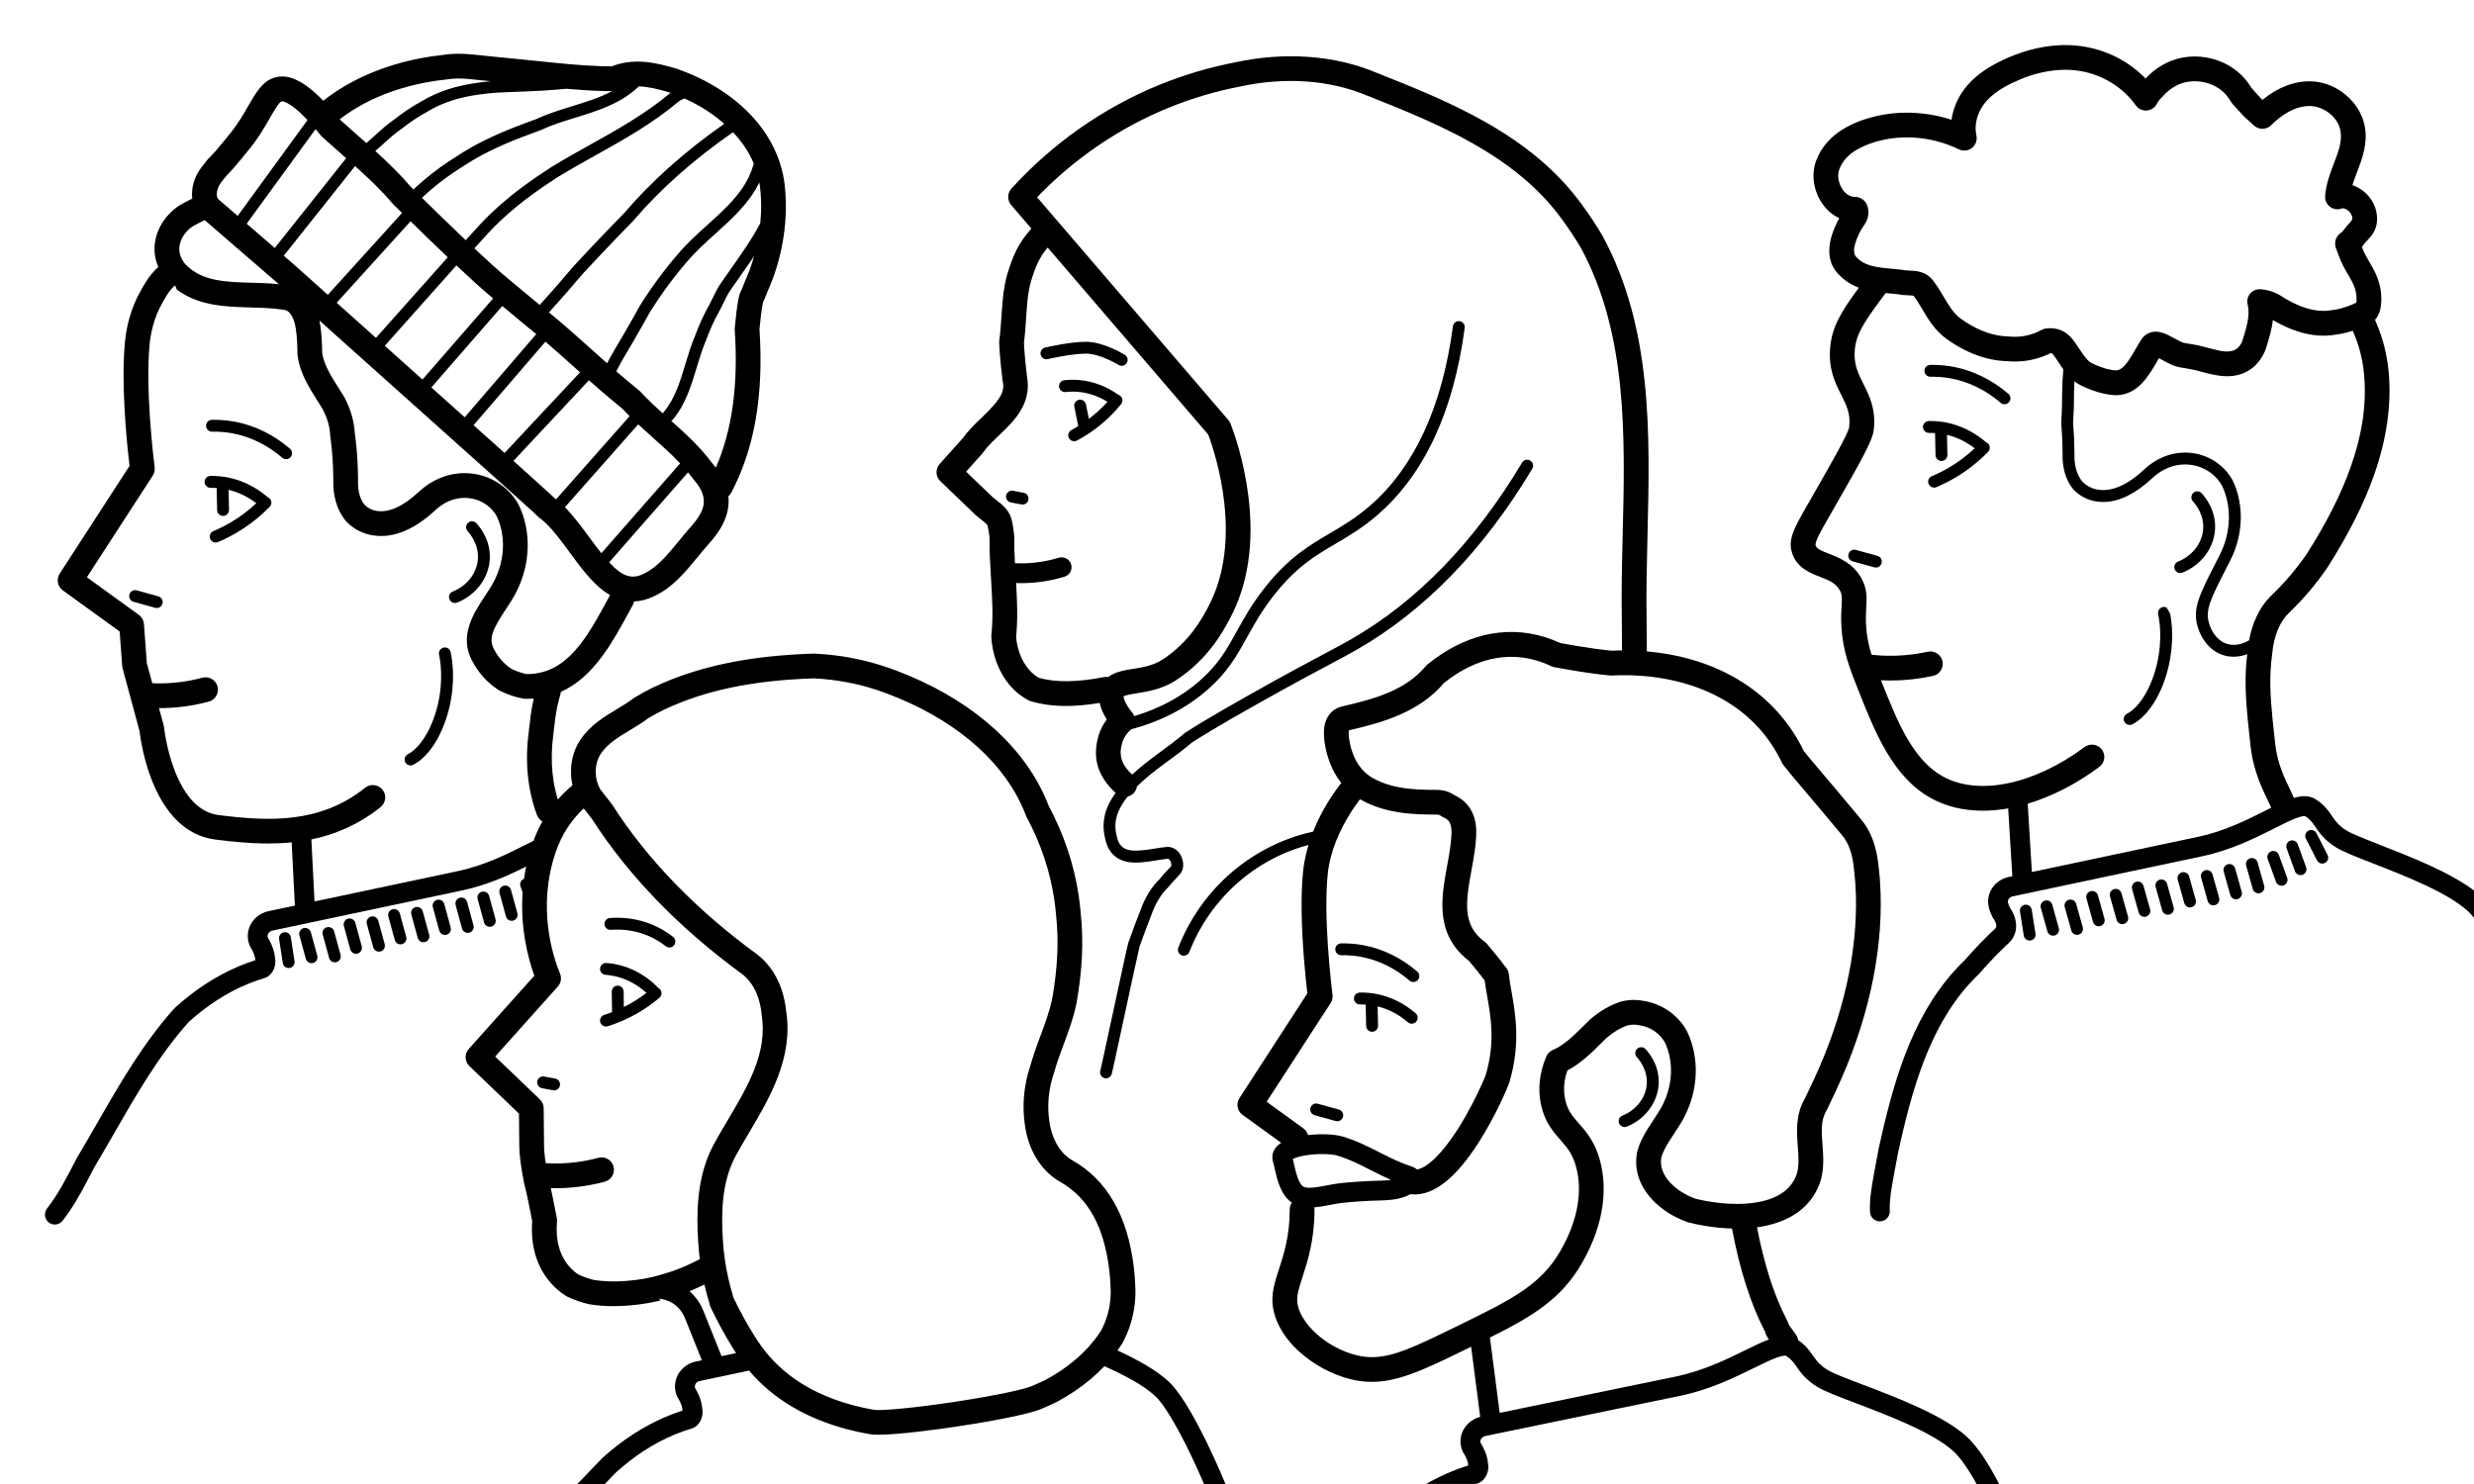 <?xml version="1.0" encoding="UTF-8"?>
<svg xmlns="http://www.w3.org/2000/svg" id="guides" viewBox="0 0 2500 1500">
  <defs>
    <style>.cls-1{stroke-width:0px;}</style>
  </defs>
  <path class="cls-1" d="m293.89,947.31c-.5-3.28-3.56-5.52-6.84-5.02-3.27.5-5.52,3.57-5.02,6.84l3.73,24.25c.46,2.97,3.01,5.09,5.92,5.09.3,0,.61-.02.92-.07,3.27-.5,5.52-3.57,5.02-6.84l-3.73-24.25Z"></path>
  <path class="cls-1" d="m314.13,942.32c-.88-3.2-4.18-5.08-7.37-4.2-3.2.88-5.08,4.18-4.2,7.37l6.48,23.66c.73,2.67,3.15,4.42,5.78,4.42.53,0,1.06-.07,1.59-.21,3.2-.88,5.08-4.18,4.2-7.37l-6.48-23.66Z"></path>
  <path class="cls-1" d="m337.67,941.46c-.88-3.2-4.17-5.08-7.37-4.2-3.2.88-5.08,4.18-4.2,7.37l6.48,23.66c.73,2.67,3.15,4.42,5.78,4.42.53,0,1.06-.07,1.59-.21,3.2-.88,5.08-4.18,4.2-7.37l-6.48-23.66Z"></path>
  <path class="cls-1" d="m359.07,932.8c-.88-3.2-4.18-5.08-7.37-4.2-3.2.88-5.08,4.18-4.2,7.37l6.48,23.66c.73,2.67,3.15,4.42,5.78,4.42.53,0,1.06-.07,1.59-.21,3.2-.88,5.08-4.18,4.2-7.37l-6.48-23.66Z"></path>
  <path class="cls-1" d="m382.26,930.66c-.88-3.2-4.18-5.08-7.37-4.2-3.2.88-5.08,4.18-4.2,7.37l6.48,23.66c.73,2.67,3.15,4.42,5.78,4.42.53,0,1.06-.07,1.59-.21,3.2-.88,5.08-4.18,4.2-7.37l-6.48-23.66Z"></path>
  <path class="cls-1" d="m404.01,923.29c-.88-3.2-4.17-5.08-7.37-4.2-3.2.88-5.08,4.18-4.2,7.37l6.48,23.66c.73,2.67,3.15,4.42,5.78,4.42.53,0,1.06-.07,1.59-.21,3.2-.88,5.08-4.18,4.2-7.37l-6.48-23.66Z"></path>
  <path class="cls-1" d="m427.2,921.14c-.88-3.2-4.17-5.08-7.37-4.2-3.2.88-5.08,4.18-4.2,7.37l6.48,23.66c.73,2.67,3.15,4.42,5.78,4.42.53,0,1.06-.07,1.59-.21,3.2-.88,5.08-4.18,4.2-7.37l-6.48-23.66Z"></path>
  <path class="cls-1" d="m448.96,913.77c-.88-3.2-4.18-5.08-7.37-4.2-3.2.88-5.08,4.18-4.2,7.37l6.48,23.66c.73,2.67,3.15,4.42,5.78,4.42.53,0,1.06-.07,1.59-.21,3.2-.88,5.08-4.18,4.2-7.37l-6.48-23.66Z"></path>
  <path class="cls-1" d="m474.27,942.69c3.2-.88,5.08-4.18,4.2-7.37l-6.48-23.66c-.88-3.2-4.18-5.08-7.37-4.2-3.2.88-5.08,4.18-4.2,7.37l6.48,23.66c.73,2.67,3.15,4.42,5.78,4.42.53,0,1.06-.07,1.59-.21Z"></path>
  <path class="cls-1" d="m494.94,936.8c.53,0,1.06-.07,1.59-.21,3.2-.88,5.08-4.18,4.2-7.37l-6.48-23.66c-.88-3.2-4.17-5.08-7.37-4.2-3.2.88-5.08,4.18-4.2,7.37l6.48,23.66c.73,2.67,3.15,4.42,5.78,4.42Z"></path>
  <path class="cls-1" d="m517.06,930.74c.53,0,1.06-.07,1.59-.21,3.2-.88,5.08-4.18,4.2-7.37l-6.48-23.66c-.88-3.2-4.18-5.08-7.37-4.2-3.2.88-5.08,4.18-4.2,7.37l6.48,23.66c.73,2.67,3.15,4.42,5.78,4.42Z"></path>
  <path class="cls-1" d="m2006.93,447s0,0-.01-.01c-11.94-10.3-26.02-17.22-40.7-20-5.61-1.06-11.38-1.54-17.15-1.43-3.31.07-5.95,2.81-5.88,6.12.07,3.27,2.74,5.88,6,5.88.04,0,.08,0,.12,0,2.03-.04,4.07.03,6.09.16l.46,22.34c.07,3.27,2.74,5.88,6,5.88.04,0,.08,0,.13,0,3.31-.07,5.94-2.81,5.88-6.12l-.42-20.28c9.94,2.41,19.51,7.05,28.04,13.61-7.87,7.34-16.45,13.8-25.63,19.23-5.69,3.37-11.67,6.38-17.79,8.96-3.05,1.29-4.48,4.81-3.2,7.86.97,2.29,3.19,3.67,5.53,3.67.78,0,1.57-.15,2.33-.47,6.61-2.79,13.08-6.05,19.23-9.69,12.03-7.12,23.14-15.84,33.02-25.94,2.32-2.37,2.28-6.17-.09-8.48-.58-.57-1.24-.99-1.95-1.27Z"></path>
  <path class="cls-1" d="m2029.47,398.05c-8.52-7.35-17.83-13.42-27.63-18.09-8.97-4.28-18.34-7.39-27.91-9.2-7.65-1.45-15.52-2.1-23.38-1.94-3.31.07-5.95,2.81-5.88,6.12.07,3.27,2.74,5.88,6,5.88.04,0,.08,0,.12,0,7.05-.14,14.07.44,20.91,1.74,12.12,2.29,23.93,6.92,34.85,13.59,5.25,3.21,10.3,6.88,15.08,11,1.13.98,2.53,1.46,3.92,1.46,1.68,0,3.36-.71,4.55-2.08,2.17-2.51,1.88-6.3-.62-8.46Z"></path>
  <path class="cls-1" d="m1897.2,561.88l-21.85-6.07c-3.2-.89-6.5.98-7.39,4.18-.89,3.19.98,6.5,4.17,7.39l21.85,6.07c.54.15,1.08.22,1.61.22,2.63,0,5.04-1.74,5.78-4.4.89-3.19-.98-6.5-4.17-7.39Z"></path>
  <path class="cls-1" d="m2238.29,535.59c1.32-18.77-8.99-32.13-13.48-37-2.24-2.44-6.04-2.59-8.48-.34-2.44,2.25-2.59,6.04-.34,8.48,2.68,2.91,11.35,13.52,10.33,28.03-1,14.24-10.97,27.15-25.4,32.89-3.08,1.22-4.58,4.71-3.36,7.79.93,2.35,3.19,3.79,5.58,3.79.74,0,1.49-.14,2.21-.43,18.69-7.43,31.62-24.39,32.94-43.2Z"></path>
  <path class="cls-1" d="m1132.03,400.07c-.6-.49-1.27-.84-1.97-1.06-11.76-8.39-25.16-13.51-38.78-14.81-5.22-.5-10.53-.46-15.79.13-3.29.37-5.66,3.34-5.3,6.63s3.33,5.66,6.63,5.3c4.44-.5,8.92-.53,13.31-.11,10.03.96,19.96,4.4,28.98,9.99-5.72,6.35-12,12.12-18.77,17.24l-2.96-14.58c-.66-3.25-3.82-5.35-7.07-4.69-3.25.66-5.35,3.83-4.69,7.07l3.97,19.54c-2.28,1.4-4.6,2.74-6.95,4-2.92,1.56-4.03,5.2-2.47,8.12,1.08,2.02,3.15,3.17,5.3,3.17.95,0,1.92-.23,2.82-.71,5.78-3.09,11.4-6.59,16.7-10.42,10.36-7.48,19.75-16.35,27.9-26.37,2.09-2.57,1.7-6.35-.87-8.44Z"></path>
  <path class="cls-1" d="m1034.44,498.09l-10.77-2.02c-3.26-.61-6.39,1.53-7,4.79-.61,3.26,1.53,6.39,4.79,7l10.77,2.02c.37.07.75.1,1.11.1,2.83,0,5.35-2.01,5.89-4.89.61-3.26-1.53-6.39-4.79-7Z"></path>
  <path class="cls-1" d="m1058.81,362.98c.23-.06,23.52-5.52,38.71-5.52,14.16,0,32.63,11.29,32.81,11.41.98.61,2.07.9,3.15.9,2.01,0,3.97-1.01,5.11-2.84,1.74-2.82.87-6.52-1.94-8.26-.87-.54-21.53-13.2-39.12-13.2-16.6,0-40.46,5.6-41.47,5.84-3.22.76-5.22,4-4.46,7.22s4,5.22,7.22,4.46Z"></path>
  <path class="cls-1" d="m665.28,998.64c-10.31-10.74-22.93-18.48-36.48-22.39-5.19-1.5-10.57-2.46-16.01-2.87-3.29-.25-6.18,2.23-6.43,5.54-.25,3.3,2.23,6.18,5.54,6.43,4.61.34,9.17,1.16,13.57,2.43,10.1,2.92,19.61,8.36,27.77,15.86-7.16,5.49-14.81,10.25-22.83,14.23l-.23-15.67c-.05-3.31-2.76-5.97-6.09-5.91-3.31.05-5.96,2.77-5.91,6.09l.31,20.72c-2.63,1.01-5.28,1.94-7.95,2.79-3.16.99-4.92,4.36-3.92,7.52.81,2.56,3.17,4.2,5.72,4.2.6,0,1.2-.09,1.8-.28,6.45-2.03,12.81-4.52,18.91-7.39,11.92-5.61,23.12-12.82,33.29-21.42,2.53-2.14,2.85-5.93.71-8.46-.51-.6-1.11-1.07-1.77-1.42Z"></path>
  <path class="cls-1" d="m561.03,1090.21l-11.12-2.09c-3.25-.61-6.39,1.53-7,4.79-.61,3.26,1.53,6.39,4.79,7l11.12,2.09c.37.07.75.1,1.11.1,2.83,0,5.35-2.01,5.89-4.89.61-3.26-1.53-6.39-4.79-7Z"></path>
  <path class="cls-1" d="m680.14,946.98c-12.88-10.15-28.33-16.59-44.68-18.63-6.21-.77-12.63-.93-19.08-.47-3.31.24-5.79,3.11-5.55,6.41.24,3.3,3.08,5.8,6.41,5.55,5.67-.41,11.3-.27,16.74.41,14.18,1.77,27.58,7.35,38.74,16.15,1.1.87,2.41,1.29,3.71,1.29,1.78,0,3.53-.78,4.72-2.29,2.05-2.6,1.6-6.38-1-8.43Z"></path>
  <path class="cls-1" d="m494.88,565.87c1.32-18.77-8.99-32.13-13.48-37-2.24-2.44-6.04-2.59-8.48-.34-2.44,2.25-2.59,6.04-.34,8.48,2.68,2.91,11.35,13.52,10.33,28.03-1,14.24-10.97,27.15-25.4,32.89-3.08,1.22-4.58,4.71-3.36,7.79.93,2.35,3.19,3.79,5.58,3.79.74,0,1.49-.14,2.21-.43,18.69-7.43,31.62-24.39,32.94-43.2Z"></path>
  <path class="cls-1" d="m448.25,654.56c-3.24.71-5.29,3.91-4.58,7.14,1.2,5.47,4.64,25.24-1.18,50.23-5.59,23.99-17.52,43.79-30.38,50.44-2.94,1.52-4.1,5.14-2.58,8.08,1.07,2.06,3.16,3.25,5.33,3.25.93,0,1.87-.22,2.75-.67,16.1-8.32,30.1-30.69,36.56-58.37,6.22-26.69,2.92-47.72,1.22-55.52-.71-3.24-3.91-5.29-7.14-4.58Z"></path>
  <path class="cls-1" d="m270.49,502.52s0,0-.01-.01c-4.68-4.03-9.68-7.54-14.92-10.49-8.14-4.59-16.85-7.82-25.79-9.51-5.61-1.06-11.38-1.54-17.15-1.43-3.31.07-5.95,2.81-5.88,6.12.07,3.27,2.74,5.88,6,5.88.04,0,.08,0,.12,0,2.03-.04,4.07.03,6.09.16l.46,22.34c.07,3.27,2.74,5.88,6,5.88.04,0,.08,0,.13,0,3.31-.07,5.94-2.81,5.88-6.12l-.42-20.28c9.94,2.41,19.5,7.05,28.04,13.61-7.86,7.33-16.45,13.79-25.63,19.23-5.69,3.37-11.68,6.38-17.79,8.96-3.05,1.29-4.49,4.81-3.2,7.86.97,2.29,3.19,3.67,5.53,3.67.78,0,1.57-.15,2.33-.47,6.6-2.78,13.07-6.04,19.23-9.69,9.4-5.56,18.22-12.11,26.35-19.52,2.28-2.08,4.51-4.21,6.67-6.42,2.32-2.37,2.28-6.17-.09-8.48-.58-.57-1.24-.99-1.95-1.27Z"></path>
  <path class="cls-1" d="m293.04,453.57c-16.31-14.07-35.51-23.51-55.54-27.3-2.57-.49-5.16-.87-7.77-1.18-5.16-.61-10.38-.87-15.61-.76-3.31.07-5.95,2.81-5.88,6.12.07,3.27,2.74,5.88,6,5.88.04,0,.08,0,.12,0,6.83-.13,13.68.42,20.34,1.64.19.03.38.06.57.1,17.95,3.4,35.22,11.9,49.93,24.59,1.13.98,2.53,1.46,3.92,1.46,1.68,0,3.36-.71,4.55-2.08,2.17-2.51,1.89-6.3-.62-8.46Z"></path>
  <path class="cls-1" d="m160.01,602.79l-21.85-6.07c-3.2-.89-6.5.98-7.39,4.17-.89,3.19.98,6.5,4.17,7.39l21.85,6.07c.54.15,1.08.22,1.61.22,2.63,0,5.04-1.74,5.78-4.4.89-3.19-.98-6.5-4.17-7.39Z"></path>
  <path class="cls-1" d="m2405.57,854.16c-15.48-6.04-28.86-11.25-34.35-14.66-8.18-5.08-11.25-9.58-14.8-14.79-3.64-5.35-7.78-11.41-16.67-16.93-6.22-3.86-13.34-3.73-21.69-1.24-1.02-2.43-2.31-5.11-3.86-8.3-5.19-10.66-13.02-26.77-15.09-46.39-.34-3.26-.7-6.52-1.06-9.79-2.3-21.07-4.67-42.85-3.61-63.6.31-6.06.86-11.96,1.64-17.55.03-.2.05-.39.07-.59,1.61-17.61,7.66-32.17,17.05-41,.04-.03.07-.07.11-.1,7.23-6.97,14.1-14.29,20.43-21.78,6.07-7.18,12.03-14.97,17.72-23.14.1-.14.19-.28.28-.42,21.45-33.69,36.91-64.32,47.25-93.63,13-36.84,17.93-72.35,14.66-105.59-1.78-17.29-5.88-33.17-12.51-48.54-.36-.98-.74-1.96-1.12-2.93,2.38-2.64,4.1-5.92,5.12-9.76.68-2.59,1.06-5.37,1.17-8.75.62-18.18-6.05-29.61-11.94-39.7-2.88-4.94-5.61-9.61-7.53-15.08-.03-.09-.07-.19-.1-.28.78-.94,1.58-2,2.43-3.21.79-1.14,1.85-2.24,3.07-3.52,4.28-4.48,10.75-11.25,9.72-24.51h0c-.86-11.06-7.25-21.37-17.08-27.57-2.5-1.58-5.1-2.8-7.74-3.67,1.3-4.22,2.94-8.51,4.62-12.92,5.19-13.63,11.07-29.07,7.89-46.42-4.52-24.67-28.21-44.69-53.92-45.58-16.71-.57-33.66,5.85-49.51,18.7l-1.12-1.02c-1.42-1.48-2.98-3.18-5-5.44-1.03-1.15-2.07-2.32-3.11-3.51-.63-.71-1.26-1.42-1.89-2.14-1.82-2.98-3.83-5.8-6-8.43-9.8-11.75-23.97-19.68-39.9-22.34-16-2.66-32.03.32-45.15,8.4-3.03,1.77-6.01,3.87-8.89,6.26-2.46,2.06-4.82,4.31-7.03,6.71-17.06-17.67-40.1-29.36-65.24-32.77-25.79-3.49-53.85,1.73-81.13,15.09-16.83,8.24-28.61,17.38-37.07,28.75-6.81,9.15-11.14,19.81-12.66,30.6-30-9.75-62.32-9.63-91.14.71-2.46.88-4.89,1.86-7.22,2.9-2.39,1.07-4.74,2.24-6.99,3.47-15.1,7.85-25.97,19.71-31.45,34.31-5.16,13.76-2.77,30.38,6.23,43.37,4.57,6.6,10.47,11.59,17.11,14.68-5.31,10.02-19.38,37.72-.62,56.77,6.1,6.58,13.08,10.76,20.43,13.52-18.78,25.42-27.07,40.1-28.93,60.12-2.05,22.08,4.97,35.99,11.16,48.25,5.34,10.58,9.56,18.94,8.03,32.49-.97,6.66-18.24,36.81-38.24,71.73l-2.66,4.63c-15.4,26.83-21.77,37.93-16.27,52.49,5.22,13.81,17.65,18.64,27.64,22.53,8.57,3.33,15.98,6.21,20.1,13.73,2.28,4.16,2.24,6.83,1.75,15.44-.29,5.15-.66,11.57-.26,19.95,1.21,25.47,8.36,43.42,18.26,68.27,15.77,39.58,33.65,84.44,71.45,105.86,15.42,8.73,33.48,13.16,53.25,13.16,8.27,0,16.84-.78,25.63-2.33l4.18,68.54-3.85.81c-9.05,1.92-16.49,8.45-19.43,17.14-3.22,9.82.75,18.15,3.13,23.13.26.54.56,1.05.91,1.54,1.13,1.57,4.53,6.78,2.43,9.83-5.44,5.07-10.77,10.3-15.85,15.56-5.1,5.29-10.17,10.83-15.05,16.47-3.49,3.36-6.96,6.93-10.38,10.66-45.14,49.92-62.71,116.06-76.84,179.53-.02.07-.03.14-.04.21-1.41,7.05-2.67,13.76-3.83,20.49-.32,1.81-.65,3.62-.98,5.43-2.28,12.57-4.64,25.56-4.04,38.53.25,5.36,4.67,9.54,9.98,9.54.16,0,.31,0,.47-.01,5.52-.26,9.78-4.94,9.53-10.45-.04-.77-.05-1.54-.06-2.31-.13-10.02,1.78-20.59,3.8-31.72.33-1.84.67-3.68,1-5.55,1.13-6.55,2.35-13.06,3.72-19.89,13.54-60.83,30.28-124.09,72.08-170.31,3.19-3.48,6.49-6.86,9.78-10.02.22-.21.44-.44.64-.67,4.74-5.48,9.66-10.87,14.61-16.01,4.99-5.18,10.25-10.32,15.61-15.3.28-.26.54-.53.79-.82,7.85-9.15,7.6-22.13-.59-34.04-1.9-4.09-2.35-5.97-1.86-7.46.66-1.94,2.42-3.44,4.6-3.9l191.49-40.54c29.41-6.23,53.78-18.51,73.36-28.38,8.51-4.29,15.87-8,21.79-10.23,6.4-2.41,8.56-2.08,8.91-2,5.23,3.26,7.48,6.57,10.59,11.14,4.01,5.89,9,13.21,20.79,20.52,7.06,4.38,20.55,9.64,37.63,16.3,31.84,12.42,75.46,29.43,95.79,48.35,1.89,1.76,3.87,3.93,5.91,6.45v-27.53c-24.57-18.65-64.47-34.22-94.43-45.9Zm-16.78-477.02c2.94,29.94-1.43,60.94-13.36,94.77-9.68,27.44-24.28,56.33-44.63,88.31-5.2,7.46-10.63,14.55-16.15,21.07-5.77,6.82-12.04,13.51-18.64,19.87-14.12,13.32-20.5,30.95-23.27,46.04-4.42,2.61-13.18,6.53-22.49,3.58-11.26-3.56-16.08-14.88-17.63-19.58-4.69-14.22.76-24.9,16.95-56.58,1.31-2.57,2.69-5.27,4.13-8.11,13.31-26.18,14.18-56.5,2.35-81.12-.06-.12-.12-.24-.19-.36-3.33-5.88-7.68-11.02-12.93-15.29-15.89-12.91-37.77-15.88-57.09-7.77-6.84,2.87-13.22,7.05-18.96,12.41-17.49,16.31-33.61,23.15-47.93,20.37-.33-.06-.66-.13-.99-.2-5.37-1.25-10.19-4.01-13.94-7.99-5.56-6.98-8.19-16.58-7.79-28.53,0-.07,0-.15,0-.22,0-.54-.02-1.07-.02-1.61-.04-4.71-.16-9.44-.38-14.08-.24-5.03-.59-10.05-.94-14.74.33-4.96.57-10.05.73-15.54.14-4.89.21-10.06.21-15.73.06-3.58.19-7.15.38-10.7.69.54,1.39,1.07,2.13,1.59.25.17.51.34.77.5,2.15,1.27,4.45,2.46,7.02,3.64,4.81,2.2,9.58,3.99,14.18,5.31,3.29.95,6.54,1.67,9.65,2.15,2.85.58,5.55.85,8.11.85,21.99,0,33.46-19.91,41.34-33.58.76-1.31,1.5-2.6,2.23-3.84,1.11.58,2.25,1.21,3.19,1.73,5.96,3.28,12.69,6.99,20.16,7.87,2.38.42,4.81.83,7.29,1.25.04,0,.07.01.11.02,3.84.61,8.07,1.75,12.55,2.95,14.98,4.02,35.5,9.53,52.7-5.22.13-.11.25-.22.37-.33,2.42-2.24,4.59-4.77,6.47-7.54,1.72-2.54,3.17-5.24,4.45-8.23.16-.37.29-.74.42-1.12l.39-1.22c2.73-8.61,5.86-18.47,7.01-28.74,22.09,12.98,43.02,18.01,62.33,14.96,2.24-.26,4.49-.6,6.69-1.02,3.97-.76,7.91-1.82,11.74-3.11.1.26.2.52.29.77.08.23.17.46.27.68,5.69,13.08,9.19,26.65,10.71,41.42Zm-512.6-116.98c-.12-.13-.25-.26-.38-.39-4.2-4.2-2.56-13.49,4.86-27.63.25-.36.51-.73.77-1.1,1.28-1.83,2.72-3.88,3.96-6.27,3.62-6.05,3.17-13.95.76-18.61-2.27-4.39-6.67-7.11-11.48-7.11-6.53,0-10.75-4.69-12.69-7.48-4.27-6.16-5.62-14.34-3.37-20.35,3.33-8.88,9.95-15.93,19.68-20.96.1-.05.2-.1.29-.16,1.68-.93,3.46-1.81,5.26-2.62,1.75-.78,3.59-1.52,5.46-2.19,28.56-10.25,61.46-8.19,90.25,5.66,4.32,2.08,9.46,1.5,13.21-1.49,3.75-2.99,5.46-7.86,4.4-12.54-2.33-10.26.5-22.05,7.56-31.54,6-8.06,14.9-14.8,28.01-21.23,22.82-11.18,45.92-15.59,66.79-12.77,23.52,3.18,45.43,16.28,58.62,35.05,2.52,3.58,6.71,5.58,11.08,5.28,4.36-.3,8.25-2.85,10.26-6.74.68-1.32,1.49-2.59,2.41-3.76.88-1.13,1.9-2.22,3.04-3.24.34-.31.66-.63.97-.98,1.65-1.86,3.43-3.6,5.27-5.13,1.82-1.52,3.7-2.84,5.58-3.93.1-.06.21-.12.31-.19,16.32-10.11,40.51-6.17,52.79,8.56,1.56,1.89,3.02,3.99,4.35,6.24.41.7.89,1.36,1.43,1.97.88.99,1.75,1.98,2.62,2.96,1.08,1.22,2.14,2.42,3.2,3.61,2.38,2.66,4.21,4.65,5.95,6.44.19.2.4.4.6.58l9.79,8.86c4.92,4.46,12.47,4.29,17.18-.38,9.26-9.17,23.72-19.97,39.91-19.42,12.39.43,27.45,10.14,30.19,25.1,1.92,10.48-2.06,20.93-6.66,33.02-3.89,10.23-7.92,20.8-8.85,32.79-.33,4.28,1.55,8.43,4.99,10.99,3.44,2.56,7.96,3.18,11.96,1.64,1.17-.45,3.16.02,5.04,1.21,3.09,1.95,5.25,5.23,5.49,8.36q.17,2.13-2.87,5.3c-1.62,1.69-3.63,3.8-5.53,6.53-1.29,1.85-1.95,2.38-1.95,2.38-.08.05-.15.09-.21.13-5.75,3.54-6.73,8.57-6.8,11.25-.08,3,.81,5.2,1.67,7.32.45,1.12,1.07,2.64,1.89,4.98,2.71,7.72,6.33,13.92,9.52,19.39,5.18,8.87,8.92,15.28,8.54,26.24-.03.88-.09,1.56-.15,2.08-1.08.53-2.16,1.04-3.25,1.52-2.12.94-4.33,1.79-6.56,2.54-.11.04-.22.07-.32.11-3.24,1.19-6.59,2.12-9.99,2.77-1.66.32-3.36.57-5.05.76-.21.02-.42.05-.63.09-15.15,2.47-32.73-2.83-52.28-15.73-.49-.32-1-.61-1.53-.86-2.79-1.32-5.43-2.34-8.08-3.1-3.13-.9-6.29-1.44-9.41-1.62-3.99-.22-7.85,1.48-10.38,4.58-2.53,3.1-3.42,7.22-2.4,11.08,2.82,10.72-1.54,24.46-5.39,36.59l-.19.61c-.59,1.31-1.22,2.47-1.93,3.51-.77,1.13-1.62,2.13-2.6,3.07-6.82,5.67-15.78,3.65-29.76-.1-4.88-1.31-9.93-2.67-15.03-3.48-2.55-.43-5.04-.85-7.49-1.28-.3-.05-.61-.1-.92-.13-2.57-.26-7.49-2.97-11.08-4.94-3.9-2.15-7.94-4.38-12.03-5.59-11.52-3.42-17.88,2.79-20.08,5.62-.19.24-.36.49-.53.74-2.3,3.44-4.44,7.16-6.5,10.75-9.84,17.08-14.54,22.47-23,20.67-.25-.05-.51-.1-.77-.14-2.13-.31-4.4-.82-6.75-1.49-3.42-.98-7.02-2.34-10.7-4.02-1.59-.73-2.99-1.44-4.27-2.18-4.16-3.04-7.44-8.05-10.91-13.34-2.74-4.19-5.58-8.51-9.2-12.49-.13-.15-.27-.29-.41-.43-3.48-3.48-7.54-5.88-12.06-7.15-3.8-1.06-7.79-1.31-12.21-.75-1.55.2-3.05.68-4.43,1.43-8.19,4.48-17.07,6.81-26.37,6.92-2.22.02-4.51-.08-6.81-.3-.29-.03-.57-.05-.86-.05-13.73-.38-27.8-5.1-41.85-14.02-1.86-1.18-3.73-2.45-5.57-3.78-7.42-5.32-12.05-13.13-17.41-22.17-3.28-5.54-6.68-11.26-10.99-16.8-7.15-9.19-17.38-9.57-24.15-9.82-2.11-.08-4.29-.16-5.49-.48-.61-.17-1.24-.28-1.87-.35-2.63-.29-5.26-.54-7.53-.74l-1.31-.12c-15.21-1.38-28.35-2.56-36.65-11.62Zm413.4,559.04c-18.54,9.35-41.62,20.98-68.5,26.67l-167.86,35.54-4.21-69.06c24.43-7.27,49.17-19.94,72.37-37.18,5.54-4.12,6.7-11.95,2.58-17.49-3.2-4.31-8.65-5.95-13.52-4.54-1.39.4-2.73,1.04-3.96,1.96-51.43,38.2-107.86,49.73-143.78,29.39-30.15-17.08-45.6-55.86-60.55-93.37-.48-1.2-.94-2.36-1.4-3.51,3.12.14,6.23.24,9.35.24,14.48,0,28.97-1.56,43.21-4.66,6.75-1.47,11.02-8.13,9.56-14.87-1.47-6.74-8.12-11.02-14.87-9.56-15.78,3.44-31.9,4.71-47.93,3.8-2.94-.17-5.89-.44-8.84-.75-3.13-10.04-5.06-19.52-5.6-30.87-.34-7.08-.02-12.53.25-17.34.54-9.38,1.04-18.24-4.79-28.88-8.5-15.5-22.64-21-32.96-25.02-8.37-3.25-12.15-5-13.31-8.07-1.33-3.51,4.32-13.34,14.56-31.2l2.67-4.65c30.47-53.19,40.17-70.53,41.39-81.31,2.38-20.99-4.49-34.59-10.54-46.59-5.35-10.6-9.97-19.76-8.58-34.68,1.29-13.92,6.9-24.56,27.27-51.78,1.32-1.77,2.62-3.5,3.9-5.21,1.71.17,3.41.32,5.09.47l1.3.12c1.9.17,4.08.37,6.22.6,3.56.82,6.97.95,10.01,1.06,1.81.07,4.47.16,5.57.49,3.24,4.22,6.04,8.93,8.99,13.9,5.94,10.01,12.66,21.35,24.32,29.72,2.22,1.6,4.49,3.14,6.76,4.58,7.2,4.57,14.47,8.27,21.77,11.1,10.74,4.16,21.56,6.45,32.36,6.8,3.04.28,6.1.41,9.07.37,1.86-.02,3.7-.11,5.54-.26,10.46-.82,20.5-3.62,29.93-8.36.2.02.37.05.52.09.15.04.44.12.93.58,2.21,2.49,4.32,5.71,6.55,9.12,1.45,2.21,2.96,4.51,4.62,6.81-.67,7.43-1.1,14.99-1.22,22.62,0,5.64-.07,10.71-.2,15.49-.15,5.49-.39,10.56-.73,15.49-.02.28-.02.57,0,.85.16,2.14.32,4.35.47,6.59.18,2.72.35,5.5.48,8.26.24,4.96.37,10.03.39,15.06-.47,14.96,3.09,27.24,10.59,36.52.09.11.18.21.27.31,5.41,5.83,12.39,9.86,20.2,11.67,3.65.83,7.35,1.19,11.1,1.1,15.48-.35,31.8-8.46,48.68-24.2,4.7-4.39,9.89-7.8,15.41-10.12,15.24-6.4,32.43-4.09,44.88,6.02,4.03,3.27,7.37,7.21,9.95,11.71,10.13,21.24,9.27,47.5-2.32,70.3-1.44,2.83-2.81,5.52-4.12,8.08-16.92,33.11-23.92,46.82-17.66,65.8,2.13,6.46,8.87,22.03,25.42,27.26,3.58,1.13,7.08,1.59,10.4,1.59,5.14,0,9.84-1.11,13.8-2.55-.62,5.15-1.08,10.48-1.36,15.91-1.17,22.75,1.32,45.54,3.72,67.59.35,3.24.71,6.48,1.05,9.7.16,1.51.35,3.01.56,4.49,3.14,21.9,11.68,39.45,16.91,50.22,1.21,2.48,2.63,5.41,3.39,7.25-1.79.9-3.63,1.82-5.51,2.77Z"></path>
  <path class="cls-1" d="m2050.96,950.67c.31,0,.63-.02.94-.07,3.27-.52,5.51-3.59,4.99-6.86l-3.83-24.25c-.52-3.27-3.59-5.51-6.86-4.99-3.27.52-5.51,3.59-4.99,6.86l3.83,24.25c.47,2.96,3.02,5.07,5.92,5.07Z"></path>
  <path class="cls-1" d="m2074.7,945.77c.54,0,1.08-.07,1.63-.23,3.19-.9,5.05-4.21,4.15-7.4l-6.65-23.66c-.9-3.19-4.21-5.05-7.4-4.15-3.19.9-5.05,4.21-4.15,7.4l6.65,23.66c.74,2.65,3.15,4.38,5.77,4.38Z"></path>
  <path class="cls-1" d="m2098.86,944.92c.54,0,1.08-.07,1.63-.23,3.19-.9,5.05-4.21,4.15-7.4l-6.65-23.66c-.9-3.19-4.21-5.05-7.4-4.15-3.19.9-5.05,4.21-4.15,7.4l6.65,23.66c.74,2.65,3.15,4.38,5.77,4.38Z"></path>
  <path class="cls-1" d="m2120.81,936.25c.54,0,1.08-.07,1.63-.23,3.19-.9,5.05-4.21,4.15-7.4l-6.65-23.66c-.9-3.19-4.21-5.05-7.4-4.15-3.19.9-5.05,4.21-4.15,7.4l6.65,23.66c.74,2.65,3.15,4.38,5.77,4.38Z"></path>
  <path class="cls-1" d="m2144.6,934.11c.54,0,1.08-.07,1.63-.23,3.19-.9,5.05-4.21,4.15-7.4l-6.65-23.66c-.9-3.19-4.21-5.05-7.4-4.15-3.19.9-5.05,4.21-4.15,7.4l6.65,23.66c.74,2.65,3.15,4.38,5.77,4.38Z"></path>
  <path class="cls-1" d="m2166.92,926.74c.54,0,1.08-.07,1.63-.23,3.19-.9,5.05-4.21,4.15-7.4l-6.65-23.66c-.9-3.19-4.21-5.05-7.4-4.15-3.19.9-5.05,4.21-4.15,7.4l6.65,23.66c.74,2.65,3.15,4.38,5.77,4.38Z"></path>
  <path class="cls-1" d="m2190.71,924.59c.54,0,1.08-.07,1.63-.23,3.19-.9,5.05-4.21,4.15-7.4l-6.65-23.66c-.9-3.19-4.21-5.05-7.4-4.15-3.19.9-5.05,4.21-4.15,7.4l6.65,23.66c.74,2.65,3.15,4.38,5.77,4.38Z"></path>
  <path class="cls-1" d="m2213.03,917.22c.54,0,1.08-.07,1.63-.23,3.19-.9,5.05-4.21,4.15-7.4l-6.65-23.66c-.9-3.19-4.21-5.05-7.4-4.15-3.19.9-5.05,4.21-4.15,7.4l6.65,23.66c.74,2.65,3.15,4.38,5.77,4.38Z"></path>
  <path class="cls-1" d="m2236.66,915.11c.54,0,1.08-.07,1.63-.23,3.19-.9,5.05-4.21,4.15-7.4l-6.65-23.66c-.9-3.19-4.21-5.05-7.4-4.15-3.19.9-5.05,4.21-4.15,7.4l6.65,23.66c.74,2.65,3.15,4.38,5.77,4.38Z"></path>
  <path class="cls-1" d="m2259.5,909.01c.54,0,1.08-.07,1.63-.23,3.19-.9,5.05-4.21,4.15-7.4l-6.65-23.66c-.9-3.19-4.21-5.05-7.4-4.15-3.19.9-5.05,4.21-4.15,7.4l6.65,23.66c.74,2.65,3.15,4.38,5.77,4.38Z"></path>
  <path class="cls-1" d="m2282.19,902.95c.54,0,1.08-.07,1.63-.23,3.19-.9,5.05-4.21,4.15-7.4l-6.65-23.66c-.9-3.19-4.21-5.05-7.4-4.15-3.19.9-5.05,4.21-4.15,7.4l6.65,23.66c.74,2.65,3.15,4.38,5.77,4.38Z"></path>
  <path class="cls-1" d="m2295.09,860.52c-3.11,1.13-4.72,4.58-3.58,7.69l8.42,23.12c.89,2.44,3.19,3.95,5.64,3.95.68,0,1.38-.12,2.05-.36,3.11-1.13,4.72-4.58,3.58-7.69l-8.42-23.12c-1.13-3.11-4.57-4.72-7.69-3.59Z"></path>
  <path class="cls-1" d="m2314.23,849.81c-3.11,1.13-4.72,4.58-3.58,7.69l8.42,23.12c.89,2.44,3.19,3.95,5.64,3.95.68,0,1.38-.12,2.05-.36,3.11-1.13,4.72-4.58,3.58-7.69l-8.42-23.12c-1.13-3.11-4.57-4.72-7.69-3.59Z"></path>
  <path class="cls-1" d="m2346.68,872.9c.92,0,1.85-.21,2.72-.66,2.95-1.51,4.12-5.12,2.62-8.07l-11.21-21.97c-1.51-2.95-5.12-4.12-8.07-2.62-2.95,1.51-4.12,5.12-2.62,8.07l11.21,21.97c1.06,2.08,3.17,3.27,5.35,3.27Z"></path>
  <path class="cls-1" d="m1492.45,1499.61c3.58-.91,6.71-3.39,8.85-7.05,2.45-4.19,3.28-9.17,2.31-13.61-.72-8.85-5.08-16.79-7.45-20.51-.35-.96-.35-1.99,0-3,.68-1.96,2.56-3.48,4.9-3.96l196.46-40.54c30.12-6.22,55.09-18.48,75.16-28.34,8.91-4.38,16.61-8.16,22.77-10.38,7.07-2.55,9.05-1.89,9.08-1.89,5.47,3.31,7.79,6.63,11.01,11.23,4.11,5.88,9.23,13.2,21.28,20.49,7.21,4.36,21.04,9.62,38.54,16.27,32.7,12.43,77.48,29.45,98.37,48.4,7,6.34,15.06,17.79,23.66,33.28h22.74c-10.36-20.03-21.69-37.86-32.97-48.09-23.69-21.49-70.51-39.29-104.7-52.28-15.9-6.05-29.64-11.27-35.3-14.69-8.43-5.1-11.58-9.61-15.24-14.83-3.43-4.9-7.28-10.4-14.91-15.52-.27-1.96-1-3.88-2.24-5.59-3.31-4.59-5.88-8.16-7.06-9.86-.51-1.7-1.34-3.56-2.72-6.24-12.36-23.91-22.27-54.96-29.54-92.38,1.6-.22,3.2-.46,4.8-.75,31-5.47,51.58-21.5,59.51-46.36.05-.14.09-.29.13-.43,3.49-12.47,2.6-24.45,1.73-36.03-.99-13.27-1.85-24.74,4.13-34.59.2-.33.38-.66.55-1.01,3.18-6.53,6.29-13.09,9.2-19.42,31.23-67.01,46.75-135.74,44.87-198.77-.27-8.98-.89-17.59-1.86-25.57-1.88-21.6-7.94-38.01-18.52-50.16-13.8-16.56-28.67-34.35-44-52.35-4.56-5.37-9.01-10.64-13.27-16.01-28.29-58.27-85.47-94.31-158.58-100.61-.15-8.99-.22-18.83-.23-31.26,0-.07,0-.15,0-.22-.52-28.06.2-57.47.89-85.92,2.5-102.85,5.08-209.2-45.35-302.55-.09-.16-.17-.31-.27-.47-6.29-10.54-13.18-20.95-20.43-30.91-51.89-71.62-135-104.68-208.36-133.83-41.77-17.46-92.14-21.13-141.87-10.35-12.81,2.46-25.62,5.56-38.08,9.21-13.53,3.97-27.02,8.71-40.07,14.08-55.98,23.03-107.29,59.14-148.37,104.44-4.23,4.67-4.33,11.76-.23,16.54l20.45,23.83c-13.28,14.93-18.24,26.3-24.44,46.39-.04.12-.07.23-.1.35-.85,3.08-1.62,6.36-2.26,9.72-1.2,6.2-2.03,12.64-2.49,19.14-.31,3.34-.54,6.65-.75,9.78l-.16,2.4c-.56,8.73-1.1,16.98-2.21,24.98-.09.64-.13,1.28-.12,1.93.06,3.64.28,7.07.49,9.95.33,4.52.73,9.14,1.23,14.12.47,4.62,1.02,9.39,1.63,14.16.03.24.07.49.12.73,1.72,9.1,1.63,15.77-20.83,37.13-6.7,6.37-13.61,12.95-19.09,20.71-3.6,4.01-7.19,8.01-10.77,12.02l-12.93,14.44c-4.49,5.02-4.2,12.7.66,17.36l32.33,31c2.78,2.99,5.98,5.49,8.82,7.7,2.19,1.71,5.82,4.54,6.57,5.9.47,2.01.89,4.14,1.23,6.32.31,1.97.57,3.98.78,6.13-.17,14.12.68,27.98,1.5,41.38,1.21,19.8,2.35,38.5.36,57.22-.07.68-.09,1.36-.05,2.05.23,4.03.75,8.09,1.54,12.08,3.73,18.82,13.14,35.01,26.5,45.58,2.95,2.34,6.09,4.39,9.33,6.09.73.38,1.5.7,2.29.93,11.01,3.24,22.83,4.86,35.94,4.86,10.4,0,21.63-1.04,33.88-3.08,1.1,5.25,3.48,10.83,7.17,16.7-3.74,5-6.54,10.5-8.26,16.27-6.63,22.22-1,41.2,17.2,57.99-.34.47-.7.94-1.03,1.42-4.1,5.9-7.1,11.8-8.94,17.59-2.66,8.81-2.92,17.9-.75,26.32,1.49,7.85,4.61,13.88,9.3,18.06,3.28,2.93,7.33,4.96,12.15,6.06,9.36,2.12,19.92.42,30.14-1.22,4.16-.67,8.1-1.3,11.72-1.63.04,0,.08,0,.12-.01,1.12-.13,2.3,1.41,2.93,2.89,1.07,2.52.65,4.65.31,4.93-.16.13-.3.27-.45.41-3.87,3.95-7.59,8.07-11.06,12.27-6.88,6.75-12.6,15.39-17.05,25.73-.79,1.85-1.55,3.74-2.27,5.7-1.97,4.93-4.03,10.31-6.29,16.43-2.07,5.6-4.13,11.34-5.95,16.41h0c-.71,2.11-3.9,16.64-16.3,74.22-5.58,25.94-11.36,52.75-12,55.15-.95,3.11.76,6.42,3.86,7.45.62.21,1.25.3,1.88.3,2.52,0,4.87-1.6,5.7-4.12.46-1.4,3.18-13.92,12.29-56.24,6.66-30.92,14.93-69.34,15.9-72.8,1.8-5.02,3.84-10.7,5.87-16.21,2.24-6.06,4.27-11.36,6.21-16.22.02-.06.05-.12.07-.18.38-1.04.77-2.05,1.17-3.05,3.99-9.95,9.19-18.08,15.49-24.19.16-.15.31-.32.45-.49,3.26-3.96,6.76-7.85,10.41-11.58,4.66-4.12,5.79-11.55,2.77-18.62-2.91-6.83-8.88-10.8-15.23-10.13-4.01.37-8.32,1.06-12.48,1.73-22.99,3.69-34.35,3.65-37.75-12.58-.06-.29-.12-.57-.18-.87-.03-.15-.06-.29-.1-.44-1.67-6.33-1.47-13.25.56-19.94,1.45-4.57,3.91-9.38,7.32-14.29,1.08-1.55,2.24-3.07,3.44-4.58,1.9-.47,3.7-1.38,5.24-2.73.37-.33.74-.67,1.08-1.05,1.7-1.89,2.7-4.16,3.05-6.5,8.48-8.33,18.29-15.94,27.43-22.68l4.38-3.24c3.75-2.77,7.29-5.39,10.75-8.01,5.48-4.15,9.68-7.52,13.19-10.56,5.46-3.5,11.43-7.2,18.25-11.3,12.14-7.3,26.32-15.49,45.95-26.55,37.15-20.93,59.5-32.81,75.83-41.49,10.41-5.53,18.64-9.9,26.43-14.38,68.58-39.36,128.22-100.9,177.26-182.9,1.7-2.84.77-6.53-2.07-8.23-2.84-1.7-6.53-.77-8.23,2.07-47.98,80.22-106.16,140.33-172.94,178.65-7.63,4.38-15.37,8.49-26.09,14.19-16.38,8.7-38.81,20.62-76.09,41.63-19.74,11.12-34,19.36-46.24,26.72-7.08,4.25-13.26,8.09-18.92,11.72-.25.16-.48.33-.7.53-3.36,2.93-7.45,6.22-12.88,10.33-3.4,2.58-6.92,5.17-10.63,7.92l-4.39,3.25c-8.27,6.1-17.08,12.9-25.15,20.39-10.91-10.12-13.83-19.56-10.02-32.3,1.46-4.88,4.39-9.33,8.7-13.23.07-.07.13-.14.2-.2,29.73-7.88,55.52-21.15,76.75-39.56,20.93-18.16,30.44-35.35,40.5-53.56,7.29-13.19,14.83-26.83,27.48-42.85,22.42-28.4,41.63-39.69,61.97-51.63,13.62-8,27.7-16.27,43.28-29.92,46.67-40.89,76-104.23,87.18-188.29.44-3.28-1.87-6.3-5.16-6.74-3.28-.44-6.3,1.87-6.74,5.16-10.78,81.08-38.77,141.93-83.19,180.84-14.72,12.9-28.31,20.88-41.45,28.6-20.4,11.98-41.49,24.37-65.31,54.54-13.26,16.79-21.39,31.5-28.56,44.48-9.95,17.99-18.54,33.53-37.86,50.3-18.34,15.91-40.4,27.73-65.73,35.28-.46-1.25-1.11-2.45-1.98-3.55-7.69-9.59-8.85-14.91-8.65-16.51,2.06-1.24,8.76-2.31,13.28-3.03,10.94-1.75,25.91-4.15,39.82-13.3,32.51-21.4,47.24-49.02,54.32-62.3,18.33-34.39,24.57-76.19,18.54-124.25-4.34-34.56-13.96-62.25-17.89-72.55-.51-1.34-1.25-2.59-2.19-3.68l-193.37-225.29c37.26-38.8,82.63-69.82,131.85-90.06,12.25-5.04,24.91-9.49,37.61-13.22,11.74-3.45,23.81-6.37,35.88-8.68.1-.02.2-.04.31-.06,44.86-9.75,90.02-6.56,127.16,8.99.07.03.14.06.21.09,70.22,27.91,149.8,59.54,197.48,125.34,6.78,9.3,13.19,18.99,19.05,28.8,47.14,87.46,44.64,190.33,42.22,289.82-.7,28.67-1.42,58.32-.89,86.88.01,11.87.08,21.41.21,30.13-3.61.02-7.23.11-10.84.27-10.45-1.02-21.55-2.54-34.83-4.76-5-.83-10.31-1.76-16.61-2.9-20.24-9.37-41.21-12.92-62.34-10.56-19.64,2.2-38.99,9.44-57.51,21.52-4.9,3.2-9.77,6.76-14.48,10.6-.62.51-1.2,1.08-1.71,1.69-20.31,24.39-51.28,33.13-83.92,40.6-8.86,1.84-15.35,8.06-17.81,17.08-1.71,6.29-1.29,12.89-.73,17.94.01.13.03.26.05.39,2.33,16.31,7.89,30.18,16.33,41.16.24.31.47.64.71.95-.71.89-1.5,1.91-2.36,3.05-6.74,8.91-17.82,25.29-26.09,46.15-60.97,13.31-112.73,57.03-136.24,117.22-1.21,3.09.32,6.57,3.41,7.77.72.28,1.46.41,2.18.41,2.4,0,4.67-1.45,5.59-3.82,21.1-54.02,66.43-93.89,120.37-108.12-.88,2.93-1.69,5.93-2.42,8.99-1.31,5.55-2.35,11.28-2.99,17.18-1.34,12.36-1.72,26.42-1.54,40.61.44,34.98,4.32,70.68,5.81,83.22l-50.05,77.22-18.58,28.67c-3.62,5.58-2.23,13.02,3.16,16.92l39.03,28.26c-1.46.93-2.8,1.96-3.95,3.1-4.45,4.44-6.03,10.25-4.35,15.95.6,2.05,1.19,4.66,1.8,7.43,2.3,10.34,5.82,26.12,17.28,34.01-1.37,2.01-2.18,4.43-2.18,7.05,0,26.7-6,45.22-10.82,60.1-3.86,11.9-7.19,22.18-6.64,33.18.86,17.25,10.4,35.03,26.86,50.06,14.51,13.25,33.5,23.48,52.1,28.07,7.37,1.82,14.44,2.68,21.49,2.68,27.72,0,54.96-13.31,97.38-34.04.99-.48,1.96-.96,2.94-1.44l9.18,70.87c-8.64,2.2-15.68,8.49-18.53,16.67-2.15,6.16-1.79,12.78,1.02,18.64.2.42.43.82.69,1.21,2.71,4.09,4.56,8.9,4.71,12.26,0,.13.01.25.02.38-14.59,4.52-28.82,10.77-42.57,18.65h50.03c.42-.13.84-.26,1.27-.39ZM1058.69,250.23l162.3,189.1c7.86,21.31,35.59,107.17-.11,174.11-6.57,12.33-18.81,35.28-46,53.17-9.42,6.2-20.37,7.95-30.03,9.5-8.7,1.4-18.21,2.92-25.08,8.25-1.45-.25-2.97-.25-4.5.05-26.75,5.28-48.21,5.52-65.53.72-1.52-.87-3-1.87-4.42-3-8.58-6.78-14.95-18.02-17.49-30.83-.5-2.54-.85-5.13-1.04-7.7,1.85-18.35,1.04-36.56-.02-54.28,1.73.06,3.47.1,5.2.1,1.62,0,3.25-.03,4.86-.08,13.12-.43,26.21-2.6,38.9-6.45,5.28-1.6,8.27-7.19,6.66-12.47-1.6-5.28-7.18-8.27-12.47-6.66-11.02,3.34-22.37,5.23-33.75,5.6-3.51.12-7.05.07-10.58-.1-.45-8.68-.76-17.45-.63-26.15,0-.45-.01-.9-.05-1.35-.27-2.92-.61-5.65-1.04-8.33-.46-2.93-1.03-5.8-1.69-8.53,0-.04-.02-.08-.03-.11-2.29-9.16-9.57-14.83-15.41-19.39-2.36-1.84-4.6-3.58-6-5.14-.2-.22-.4-.43-.62-.63l-23.89-22.91,4.87-5.44c3.75-4.18,7.49-8.37,11.25-12.55.36-.4.69-.82,1-1.27,4.08-5.92,9.98-11.53,16.22-17.47,14.84-14.12,33.28-31.67,28.23-59.5-.57-4.44-1.07-8.86-1.51-13.16-.48-4.74-.86-9.13-1.17-13.4-.16-2.28-.34-4.93-.41-7.64,1.15-8.6,1.71-17.34,2.26-25.81l.15-2.36c.2-2.99.42-6.17.71-9.27,0-.1.02-.19.02-.29.38-5.55,1.09-11.03,2.11-16.29.51-2.66,1.11-5.22,1.76-7.62,5.01-16.23,8.46-24.29,16.95-34.4Zm724.09,1094.15c.48.93.76,1.52.92,1.86.36,2.1.79,3.23,3.82,7.62-7.03,2.63-14.86,6.47-23.66,10.79-19.05,9.36-42.75,21-70.38,26.71l-178.03,36.74-9.86-76.12c43.88-21.92,72.24-39.27,92.88-75.1,24.75-42.96,24.24-77.74,19.45-99.35-3.86-17.43-10.79-28.01-17.41-36.09-1.73-2.12-3.45-4.07-5.08-5.92-6.53-7.42-11.24-12.78-13.69-23.68-2.18-9.73-1.51-19.33,2.14-29.87,13.48-7.01,24.54-18,34.43-27.83,1.76-1.75,3.49-3.47,5.19-5.12,3.59-3,6.97-5.44,10.29-7.45,3.65-2.19,7.19-3.85,10.81-5.07,3.83-.94,7.53-1.04,11.3-.31.19.04.39.07.58.1,3.25.47,6.41,1.37,9.4,2.67,2.98,1.3,5.75,2.98,8.25,5,3.31,2.68,6.07,5.89,8.2,9.55,9.07,19.15,8.21,42.86-2.35,63.57-.49.98-1.04,1.97-1.6,2.97-2.16,3.83-4.79,7.81-7.55,11.99-3.82,5.78-7.76,11.75-10.98,18.09-2.53,4.98-4.31,9.6-5.44,14.11-.06.22-.11.45-.15.68-2.64,13.78.49,27.57,9.05,39.9,8.68,12.51,20.67,20.47,29.21,24.94,4.41,2.31,8.96,4.25,13.55,5.78.3.1.61.19.92.27,7.91,1.98,24.24,5.44,43.21,5.97,7.78,41.34,18.72,75.82,32.55,102.59Zm-502.82-230.75l48.22-74.4,16.42-25.34c.82-1.26,1.39-2.65,1.71-4.09.31-1.41.38-2.86.2-4.31-.05-.4-2.83-22.11-4.65-49.27-1.59-23.76-2.45-51.71-.13-73.24,2.58-23.85,13.06-45.26,22.05-59.81,4.16-6.72,7.99-11.97,10.57-15.31.11.06.21.14.32.2.04.02.07.04.11.06,24.9,14.07,51.8,15.25,77.23,15.25,2.03,0,2.99.56,3.54.98.84.65,1.77,1.19,2.75,1.61,2.83,1.2,4.73,2.63,6,4.49,1.53,2.25,2.37,5.54,2.48,9.78-.02,10.81-2.16,22.49-4.43,34.85-4.93,26.87-10.51,57.32,8.08,82.19,3.75,5.02,8.44,9.71,13.96,13.96l1.16,1.4c2.35,2.82,4.72,5.67,7.06,8.55,3.03,3.73,5.49,6.89,7.64,9.79.61,4.95,1.54,10.15,2.5,15.59,3.71,20.9,8.34,46.91-1.33,79.7-.36,1.15-1.75,4.61-3.98,9.57-4.88,10.9-13.78,29.07-24.69,46.06-15.26,23.75-30.06,38.23-40.77,40.2-2.5-2.08-5.32-3.01-6.63-3.43-11.15-3.63-20.96-8.61-31.34-13.88-11.45-5.81-23.3-11.82-37.13-15.94-9.56-2.84-23.79-2.73-33.92-1.68-.38.04-.77.09-1.15.13-.74-2.61-2.32-5.01-4.69-6.73l-5.06-3.66-32.12-23.26Zm27.78,63.68c-.45-2.03-.89-3.98-1.36-5.84,2.56-1.32,8.31-3.34,18.58-4.42,10.04-1.05,20.82-.66,26.22.95,12.1,3.6,22.63,8.95,33.78,14.61,6.67,3.38,13.47,6.84,20.74,9.96-4.77.69-10.04.83-14.51.94-11.6.3-23.6,1.09-36.68,2.41-4.18.42-8.61,1.28-13.3,2.18-7.4,1.43-15.78,3.04-21.13,2.27-4.22-.61-7.81-2.7-12.35-23.06Zm164.97,163c-41.29,20.17-64.43,31.48-86.34,31.48-5.18,0-10.3-.63-15.57-1.93-30.87-7.61-58.89-33.36-59.98-55.1-.32-6.41,2.23-14.27,5.45-24.23,5.08-15.68,12.04-37.16,12.04-67.81,0-.81-.08-1.6-.23-2.37,5.69-.45,11.52-1.57,16.92-2.61,4.24-.82,8.24-1.59,11.53-1.92,12.58-1.27,24.09-2.03,35.19-2.31,10.18-.26,23.32-.6,33.5-6.45,1.45.18,2.9.28,4.37.28,20.59,0,42.28-17.62,64.58-52.5,17.02-26.63,29.58-55.82,31.23-61.45,11.35-38.48,5.93-68.95,1.98-91.19-1.17-6.57-2.18-12.25-2.62-17.24-.23-2.56-1.24-4.99-2.91-6.96-.25-.3-.51-.6-.77-.9-2.55-3.5-5.44-7.22-9.06-11.67-2.41-2.96-4.85-5.89-7.26-8.78l-2.07-2.49c-.64-.77-1.36-1.45-2.16-2.05-4.11-3.05-7.49-6.34-10.07-9.78-12.06-16.13-7.91-38.76-3.51-62.72,2.38-12.97,4.84-26.38,4.84-39.51,0-.1,0-.19,0-.29-.21-9.21-2.5-17.1-6.82-23.42-3.72-5.46-8.93-9.76-15.51-12.81-4.99-3.4-10.98-5.19-17.43-5.19-22.99,0-45.25-.92-64.87-11.98-13.14-7.63-21.22-21.22-23.99-40.38-.48-4.41-.32-6.71-.12-7.83,34.95-8.02,71.04-18.42,96.14-47.87,3.75-3.01,7.6-5.8,11.46-8.32,22.18-14.48,57.01-27.72,96.96-8.61,1,.48,2.07.82,3.16,1.02,7.13,1.29,13.03,2.33,18.56,3.25,14.25,2.38,26.16,3.99,37.45,5.07.6.06,1.2.07,1.8.04,5.97-.29,11.97-.37,17.86-.24,33.76.75,65.25,8.5,91.06,22.41,28.37,15.29,49.65,37.55,63.26,66.17.4.84.89,1.63,1.46,2.35,4.78,6.09,9.69,11.9,14.72,17.82,15.29,17.96,30.15,35.73,43.93,52.27.06.08.13.15.2.23,7.15,8.17,11.14,19.67,12.55,36.18.01.15.03.3.05.45.89,7.29,1.47,15.2,1.72,23.5,1.76,59.15-12.95,123.98-42.57,187.53-2.79,6.07-5.73,12.28-8.75,18.48-9.8,16.54-8.51,33.73-7.38,48.91.73,9.78,1.42,19.02-.81,27.21-5.05,15.54-18.5,25.34-39.97,29.13-25.26,4.46-51.68-.84-62.35-3.47-3.17-1.08-6.33-2.45-9.4-4.06-14.22-7.45-28.28-21.23-25.37-37.66.68-2.57,1.78-5.36,3.38-8.51,2.58-5.08,5.97-10.21,9.55-15.63,3.72-5.63,7.57-11.45,10.59-17.42,14.14-27.73,15.03-59.93,2.39-86.14-.12-.25-.25-.5-.39-.75-3.71-6.54-8.56-12.25-14.41-16.99-4.25-3.44-8.96-6.3-14.01-8.5-4.94-2.15-10.15-3.65-15.5-4.45-7.42-1.39-14.95-1.13-22.38.79-.25.07-.5.14-.75.22-5.57,1.82-10.9,4.28-16.34,7.54-4.58,2.76-9.1,6.04-13.82,10.01-.22.19-.44.39-.65.59-1.89,1.83-3.8,3.73-5.74,5.66-9.94,9.89-20.23,20.11-31.57,24.91-3.03,1.28-5.43,3.7-6.68,6.74-7.03,17.04-8.7,33.16-5.09,49.25,3.84,17.14,12.06,26.48,19.31,34.72,7.17,8.15,13.36,15.19,16.84,30.91,6.94,31.32-5.26,61.58-16.71,81.46-20.07,34.84-49.92,49.43-104.09,75.9Z"></path>
  <path class="cls-1" d="m622.45,1488.3c4.36-3.92,8.85-7.68,13.34-11.18,20.05-15.59,40.6-26.41,62.82-33.08,3.5-.91,6.56-3.36,8.66-6.93,2.42-4.12,3.27-9.22,2.35-13.66-.69-8.83-4.94-16.76-7.24-20.47-.35-1.01-.36-2.11,0-3.16.66-1.94,2.43-3.43,4.61-3.9l49.93-10.57c24.18,28.62,57.95,48.67,100.58,59.68,6.83,1.76,13.95,3.3,21.17,4.56,2.26.42,5.39.6,9.16.6,21.62,0,63.83-6.02,77.98-8.13,16.57-2.48,71.77-11.11,87.83-18.54,3.18-1.41,6.36-2.84,9.52-4.26l3.25-1.46c.27-.12.54-.25.8-.39,6.79-3.64,13.21-7.5,19.08-11.46,11.1-7.49,21.03-15.85,29.71-25.02,20.36,9.09,39.67,19.3,51.32,30.15,12.91,12.01,33.5,51.71,49.35,88.92h21.68c-13.49-32.63-38.58-86.05-57.41-103.56-12.49-11.62-31.56-22.16-51.71-31.45,1.58-2.19,3.11-4.41,4.57-6.66.18-.28.35-.56.5-.85,3.3-6.11,6.02-12.56,8.1-19.19,2.09-6.68,3.54-13.59,4.31-20.55.77-6.93.87-14.07.3-21.23-.17-5.27-.61-10.58-1.31-15.79-6.21-51.72-27.01-87.97-61.83-107.73-.03-.02-.07-.04-.1-.06-15.23-8.46-22.2-27.02-23.65-41.57-.01-.14-.03-.28-.05-.41-.65-4.9-.9-10.04-.74-15.27.32-10.47,2.25-20.93,5.74-31.1.09-.26.17-.52.24-.79,1.08-3.98,2.39-8.22,4.02-12.97,1.72-5.02,3.56-9.96,5.5-15.19,4.96-13.3,10.08-27.06,13.13-42.33.02-.11.04-.22.06-.33,5.69-33.01,7.01-61.26,4.15-88.92-.49-6.24-1.21-12.54-2.13-18.74-4.66-31.22-14.82-61.66-30.18-90.48-1.69-4.39-3.56-8.75-5.56-12.95-25.37-53.59-78.47-97.78-149.53-124.41-20.34-7.62-40.48-12.57-61.58-15.12-6.43-.78-13.1-1.35-19.83-1.69-.34-.02-.69-.02-1.03-.01-65.71,2.07-117.18,12.89-162,34.05-.04.02-.08.04-.12.06-6.45,3.13-12.73,6.54-18.66,10.13-.39.24-.76.49-1.13.77-5.25,4.02-10.98,7.47-17.06,11.13-13.17,7.92-26.79,16.12-36.97,31-.07.11-.14.21-.21.32-3.29,5.13-5.73,10.68-7.25,16.47-1.42,5.39-2.06,11.05-1.9,16.83.04,4.13.54,8.24,1.47,12.31-5.39,4.49-10.31,9.29-14.81,14.4-3.51-11.39-5.55-23.52-6.03-36.18-.24-6.29-.1-12.85.41-19.48.36-3.14.69-6.24,1.02-9.32l.42-3.94c.44-4.06.93-8.42,1.54-12.74,0-.07.02-.14.03-.2.92-7.45,2.65-15.61,5.15-24.24.26-.89.4-1.78.46-2.67,33.03-14.65,52.18-49.9,69.56-81.92,1.07-1.98,2.15-3.95,3.22-5.92.63-1.15,1.05-2.36,1.29-3.58,6.74-.2,13.55-1.99,20.41-5.42,18.44-8.51,31.46-24.41,44.07-39.79,4.27-5.21,8.31-10.14,12.54-14.79.05-.06.1-.11.15-.17,4.99-5.68,8.82-11.07,11.72-16.49,5.3-9.9,7.42-19.77,6.37-29.56,1.11-.98,2.09-2.15,2.82-3.53,23.66-44.73,33.03-98.88,28.62-165.51.51-5.36,1-9.88,1.53-14.18.48-3.92,1.11-8.47,2.09-12.98,1.69-3.7,3.28-7.52,4.72-11.37,12.47-27.57,18.96-59.57,18.28-90.16-.14-6.46-.61-12.89-1.39-19.1,0-.04-.01-.08-.02-.13-5.33-39.38-30.95-74.35-72.13-98.47-11.38-6.67-24-12.43-36.5-16.67-.13-.04-.26-.09-.4-.13-19.68-5.95-42.49-11.47-65.45-2.4-3.17.04-6.52-.04-10.41-.17-20.75-.65-41.45-2.8-63.36-5.08-7.38-.77-15.02-1.56-22.67-2.29-7.92-.73-15.84-1.54-22.65-2.25l-3.08-.32c-6.48-.67-13.19-1.37-19.94-2.02-8.39-.75-17.7-1.18-28.93.66-6.89.7-13.73,1.69-20.89,3.03-38.76,7.27-72.91,22.12-99.58,43.18-19.76-20.31-35.41-27.59-49.35-23.35-12.16,3.69-18.77,15.2-26.43,28.53-4.67,8.14-9.97,17.36-17.35,26.69-3.78,4.78-7.98,9.78-8.02,9.83-.04.04-.08.09-.11.14-4.58,5.61-9.87,11.98-14.71,16.63-.42.4-.81.83-1.17,1.29l-5.86,7.45s-.06.07-.09.11c-5.89,7.68-9.28,16.89-9.54,25.97-.05,1.93.03,3.81.25,5.63-1.03.53-2.06,1.06-3.09,1.59l-5.16,2.64c-10.41,5.22-19.4,14.3-24.68,24.91-5.99,12.05-6.9,25.2-2.56,37.05.35,1.01.75,2,1.17,2.99-9.38,8.15-15.16,19.01-20.34,28.79l-.86,1.63c-.08.16-.16.32-.24.48-2.13,4.45-4.03,9.1-5.65,13.83-3.23,9.43-5.4,19.25-6.44,29.17-.66,6.17-1.12,13.1-1.37,20.6-1.39,41.65,3.98,91.3,5.79,106.54l-70.55,108.86c-3.62,5.58-2.23,13.02,3.16,16.92l57.43,41.58,2.58,35.01c.06.79.19,1.58.4,2.35l17.13,63.27c1.32,11.65,13.57,101.76,76.76,109.7,17.04,2.14,34.92,3.95,53.15,3.95,7.89,0,15.84-.35,23.81-1.14l3.22,63.92-26.85,5.68c-9.05,1.92-16.48,8.44-19.4,17.03-2.07,6.1-1.72,12.67.99,18.48.19.42.42.82.66,1.2,2.65,4.11,4.46,8.95,4.62,12.35,0,.15.02.3.03.44-23.17,7.39-45.43,19.31-66.22,35.47-5,3.89-9.99,8.08-14.83,12.45-.25.23-.5.47-.72.73-31.35,34.79-55.01,75.95-77.9,115.75-3.79,6.6-7.59,13.2-11.41,19.76-3.29,5.66-6.24,10.65-9.01,15.27-.11.18-.21.36-.3.54l-2.21,4.27c-8.62,16.68-16.76,32.44-27.91,46.81-3.38,4.36-2.59,10.65,1.77,14.03,1.82,1.41,3.98,2.1,6.12,2.1,2.98,0,5.94-1.33,7.91-3.87,2.32-2.99,4.52-6.04,6.62-9.12,9.02-13.23,16.23-27.19,23.25-40.77l2.06-3.98c2.76-4.61,5.7-9.59,8.97-15.21,3.84-6.6,7.65-13.23,11.47-19.86,22.28-38.75,45.31-78.81,75.07-111.95,4.35-3.92,8.83-7.67,13.32-11.15,20.05-15.59,40.6-26.41,62.83-33.08,3.5-.91,6.56-3.36,8.66-6.93,2.42-4.12,3.27-9.22,2.35-13.66-.69-8.83-4.94-16.76-7.24-20.47-.36-1.01-.36-2.11,0-3.16.66-1.94,2.43-3.43,4.61-3.9l191.49-40.54c25.34-5.36,46.92-15.22,64.93-24.16-.87,4.18-1.59,8.31-2.16,12.38-3.07,1.14-4.67,4.53-3.57,7.63l2.14,6.04c-2.5,36.25,5.52,66.66,11.85,84.25l-66.27,74.02c-4.49,5.02-4.2,12.7.66,17.36l50.09,48.03.05,5.56.26,27.6c0,4.17.45,9.62,1.32,16.19.87,6.54,2.11,13.81,3.68,21.62.05.27.12.54.19.81,1.31,4.8,2.58,10.36,4.13,18.01.71,3.5,1.4,7.08,2.11,10.71.52,2.69,1.05,5.4,1.59,8.12-1.74,25.04,4.48,45.96,18.5,62.19,4.6,5.32,9.93,9.88,15.83,13.55.41.25.84.49,1.27.69,6.76,3.19,13.92,5.7,21.26,7.45.3.07.6.13.9.18,7.89,1.28,15.96,1.92,24.48,1.92,3.13,0,6.33-.09,9.59-.26,5.3-.28,10.71-.77,16.46-1.51,6.03-.73,12.3-1.85,18.61-3.34.92-.22,1.85-.45,2.78-.69l-1.44-1.76c4.07.38,9.15,1.61,14.11,4.83,7.1,4.62,10.5,11.05,11.87,14.43l9.83,24.51,7.42,18.51-6.42,1.36c-9.05,1.92-16.48,8.44-19.4,17.03-2.08,6.1-1.72,12.67.99,18.48.19.41.42.81.66,1.2,2.65,4.11,4.46,8.95,4.62,12.35,0,.15.02.3.03.44-23.17,7.39-45.43,19.31-66.22,35.47-5,3.89-9.99,8.08-14.83,12.45-.25.23-.5.47-.72.73-1.35,1.5-7.13,7.48-13.25,13.81-4.17,4.32-7.97,8.24-11.28,11.69h27.8c5.78-5.98,9.59-9.94,11.22-11.7Zm-19.33-717.34c.85-3.21,2.2-6.31,4.03-9.2,7.1-10.29,17.8-16.72,29.11-23.53,6.21-3.73,12.62-7.59,18.8-12.27,5.09-3.06,10.47-5.97,16.01-8.66,41.48-19.58,89.65-29.63,151.53-31.62,5.99.32,11.9.83,17.6,1.52,19.1,2.31,37.35,6.79,55.81,13.71,64.94,24.34,113.14,64.01,135.72,111.72,1.83,3.86,3.54,7.85,5.06,11.86.19.51.42,1,.67,1.48,14.21,26.49,23.59,54.44,27.87,83.07.85,5.67,1.5,11.44,1.95,17.14,0,.11.02.22.03.32,2.63,25.31,1.4,51.4-3.88,82.08-2.67,13.25-7.21,25.44-12.01,38.34-1.92,5.15-3.91,10.48-5.73,15.82-1.75,5.11-3.19,9.74-4.38,14.13-4.21,12.42-6.55,25.21-6.94,38.05-.2,6.52.11,12.96.92,19.14,2.74,26.88,16.3,49.55,36.31,60.7,27.91,15.86,44.04,44.98,49.31,89.02,0,.06.01.12.02.17.6,4.5.98,9.1,1.12,13.65,0,.21.02.42.04.63.46,5.68.39,11.32-.21,16.76-.59,5.36-1.71,10.69-3.32,15.83-1.55,4.95-3.57,9.78-6.01,14.36-9.99,15.31-23.52,28.78-40.23,40.05-5.07,3.42-10.64,6.77-16.54,9.95l-2.85,1.28c-3.17,1.42-6.34,2.85-9.53,4.26-.08.04-.16.07-.24.11-6.86,3.22-36.91,9.92-81.05,16.52-46.05,6.88-73.85,8.63-78.89,7.68-.06-.01-.12-.02-.17-.03-6.6-1.15-13.09-2.55-19.3-4.16-41.73-10.78-73.54-31.07-94.54-60.33-2.52-3.49-5.11-7.39-7.91-11.89-6.82-10.98-13.57-23.35-20.06-36.77-1.09-3.57-2.12-7.18-3.06-10.75-3.29-12.55-5.61-25.23-6.91-37.69-2.14-24.01-3.38-54.94,6.07-81.37,1.78-4.96,3.91-9.73,6.34-14.16,4.11-7.5,8.5-14.91,13.14-22.75,21.01-35.48,44.82-75.69,37.66-122.8-.85-8.19-2.55-15.96-5.05-23.09-2.83-8.06-6.7-15.34-11.52-21.66-3.48-4.56-7.49-8.68-11.93-12.23-.15-.12-.29-.23-.45-.34-61.97-45.16-111.33-96.1-146.71-151.38-.24-.38-.5-.74-.78-1.09-4.04-5.03-7.92-10.01-11.55-14.83-2.96-5.57-4.42-11.01-4.46-16.61,0-.09,0-.17,0-.26-.1-3.43.27-6.75,1.09-9.87Zm11.17-165.44c-21.22,39.09-41.29,76.04-82.14,75.82-4.89-.94-10.03-2.71-15.3-5.26-3.36-2.2-6.45-4.81-9.21-7.77-3.04-3.27-5.7-6.99-7.9-11.06-.06-.12-.13-.23-.19-.34-6.54-11.27-1.31-21.5,11.32-40.62,3.82-5.77,7.76-11.75,10.85-17.86,14.47-28.38,15.39-61.35,2.45-88.17-.12-.25-.25-.5-.39-.75-1.3-2.29-2.75-4.47-4.31-6.55-3-4-6.48-7.62-10.41-10.8-1.55-1.25-3.15-2.42-4.8-3.51-17.48-11.57-39.91-13.69-59.9-5.32-7.67,3.21-14.82,7.87-21.21,13.83-16.61,15.44-31.47,21.81-44.12,18.96-4.17-.96-7.91-3.07-10.85-6.1-4.58-5.86-6.73-14.13-6.39-24.58,0-.15,0-.3,0-.46-.04-10.75-.55-21.52-1.52-32.03-.47-5.03-1.04-10.05-1.71-14.91-.36-6.4-1.49-12.81-3.36-19.06-1.7-5.68-4.01-11.3-7.06-17.18-.13-.25-.26-.49-.41-.73-1.83-3.03-3.74-6.02-5.57-8.92-2.03-3.2-3.95-6.22-5.79-9.29-3.99-6.64-6.55-11.76-8.3-16.59-.04-.1-.08-.21-.12-.31-1.03-2.61-1.82-5.73-2.42-9.51-.05-3.77-.13-8.06-.36-12.4-.28-5.35-.74-10.03-1.4-14.28-.25-1.98-.58-3.91-.97-5.78l132.1,118.23,57.18,51.18,21.08,19.06s.08.08.13.11c3.36,2.96,6.79,6.13,10.47,9.7.43.41.88.8,1.37,1.15,8.33,6.02,16.49,16.06,24.44,26.69,2.04,2.72,4.06,5.48,6.08,8.23,10.52,14.34,21.39,29.18,34.13,38.76,2.21,1.66,4.44,3.12,6.68,4.41-.73,1.34-1.46,2.68-2.19,4.02Zm-52.42-100.79c-.44-.34-.87-.69-1.32-1.02-3.72-3.58-7.21-6.81-10.65-9.84l-21.08-19.06-9.99-8.94,76.29-81.53c7.98,7.08,16.12,14.18,24.47,21.09,3.08,2.52,6.33,5.21,9.92,8.21,2.14,2.35,4.38,4.68,6.71,7.01l-74.34,84.09Zm83.01-75.79c4.46,4.13,9.12,8.29,13.9,12.55,9.78,8.71,19.84,17.68,28.5,26.88l-79.59,90.81c-3.67-4.59-7.59-9.81-11.86-15.63-7.9-10.78-16.01-21.82-25-30.84l74.05-83.77Zm-135,28.91l-31.36-28.06,72.62-84.42c10.02,8.56,19.84,17.37,29.46,26,1.83,1.64,3.69,3.31,5.54,4.97l-76.27,81.51Zm-40.3-36.07l-33.7-30.16,71.68-82.33,24.48,20.35c.08.07.17.14.25.21,3.24,2.55,6.45,5.17,9.65,7.81l-72.37,84.13Zm-42.64-38.16l-38.11-34.11,72.36-81.21c13.66,12.84,27.2,25.18,36.74,32.98l.4.33-71.39,82Zm-47.05-42.11l-39.66-35.49,74.64-82.36c7.87,7.74,22.28,21.83,37.6,36.4l-72.58,81.45Zm-48.6-43.5l-32.45-29.05c-.05-.05-.11-.1-.16-.14l-11.94-10.32,72.05-90.62c13.63,12.21,26.47,24.38,37.9,37.89.25.3.52.58.79.85,3.62,3.55,6.63,6.49,8.81,8.62l-75.01,82.77Zm376.33,221.47c-1.98,3.69-4.72,7.52-8.4,11.72-4.64,5.11-9.05,10.49-13.31,15.69-11.34,13.84-22.06,26.92-35.34,32.99-.14.07-.29.13-.43.2-12.3,6.2-22.22,1.75-34.6-11.67l79.73-90.97c1.67,2.04,3.25,4.08,4.73,6.09.23.31.47.61.72.89,14.09,15.92,11.39,26.65,6.9,35.05Zm45.25-235.28c-.12.27-.23.54-.34.82-1.42,3.8-2.99,7.56-4.68,11.18-.37.79-.65,1.61-.85,2.46-1.4,6.03-2.21,11.87-2.82,16.78-.59,4.81-1.14,9.86-1.7,15.91-.06.67-.07,1.34-.03,2.01,3.77,55.44-2.48,101.2-19.07,139.3-1.12-1.45-2.3-2.9-3.57-4.35-3.26-4.41-6.92-8.89-10.88-13.3-9.36-10.44-20.08-20.16-30.62-29.57.62-.35,1.18-.81,1.66-1.38,12.87-15.48,18.56-34.33,24.06-52.57,2.83-9.37,5.5-18.22,9.08-26.68.04-.08.07-.17.1-.26,2.08-5.61,4.12-10.64,6.25-15.37,2.39-5.32,4.81-10.09,7.39-14.58.02-.04.04-.07.06-.11,1.49-2.73,2.83-5.51,4.13-8.2,2.36-4.89,4.59-9.51,7.55-13.65.03-.04.05-.07.07-.11,3.77-5.53,7.59-10.93,11.28-16.16,4.13-5.84,8.17-11.57,12.07-17.34-2.46,8.7-5.52,17.15-9.17,25.17Zm15.03-96.14c.67,5.35,1.07,10.9,1.2,16.49.15,6.95-.12,13.97-.78,20.99-8.09,15.47-17.84,29.32-28.14,43.91-3.71,5.25-7.54,10.68-11.35,16.27-3.53,4.96-6.09,10.24-8.55,15.35-1.28,2.65-2.5,5.16-3.83,7.62-2.76,4.82-5.34,9.91-7.89,15.57-2.22,4.95-4.35,10.18-6.51,16-3.81,9.01-6.68,18.55-9.46,27.77-5.39,17.87-10.48,34.75-21.8,48.36-.38.46-.69.97-.91,1.49-8.33-7.46-16.08-14.62-22.39-21.64-.39-.44-.82-.85-1.27-1.23-3.93-3.29-7.46-6.21-10.74-8.9-4.26-3.53-8.49-7.13-12.69-10.77,0,0,0-.01.01-.02,5.12-10.08,11.03-19.97,16.76-29.54l.37-.62c2.91-5.05,5.82-10.09,8.69-15.14,3.17-5.57,5.94-10.51,8.46-15.09,2.67-4.28,5.49-8.61,8.38-12.87,4.29-6.32,8.87-12.67,13.62-18.89,5.01-6.56,9.81-12.46,14.68-18.03.03-.04.07-.08.1-.12,8.34-10.07,18.72-19.44,28.75-28.5,17.05-15.39,34.55-31.2,44.71-52.11.22,1.21.41,2.43.58,3.67Zm-6.23-22.79c-6.74,25.88-26.37,43.6-47.11,62.32-10.34,9.33-21.02,18.98-29.91,29.7-5.02,5.75-9.97,11.83-15.12,18.58-4.88,6.39-9.6,12.93-14.01,19.43-3.01,4.44-5.95,8.95-8.72,13.41-.06.09-.11.18-.16.28-2.51,4.57-5.28,9.5-8.46,15.08-2.86,5.03-5.76,10.06-8.61,15l-.32.54c-5.33,8.91-10.81,18.09-15.77,27.59-5.46-4.83-10.86-9.67-16.18-14.44-13.72-12.31-27.84-24.98-42.58-36.98,2.78-3.09,5.56-6.19,8.33-9.29,3.21-3.6,6.42-7.2,9.67-10.9,2.8-3.29,5.61-6.58,8.43-9.85,2.79-3.25,5.6-6.5,8.42-9.72,12.42-13.54,25.39-27.06,37.6-39.75,4.11-4.26,8.48-8.79,12.82-13.22.1-.1.19-.2.28-.3,27-31.61,60.74-61.53,100.43-89.12,8.22,8.71,15.78,19.23,20.98,31.64Zm-76.13-62.48c1.8-1.43,3.88-2.38,6.2-3.26,5.57,2.52,11.02,5.32,16.17,8.34,6.87,4.02,15.44,9.74,23.97,17.26-39.63,27.75-73.42,57.86-100.62,89.67-4.32,4.41-8.66,8.91-12.75,13.15-12.28,12.76-25.32,26.36-37.85,40.02-.03.04-.07.07-.1.11-2.86,3.27-5.7,6.56-8.53,9.85-2.83,3.29-5.64,6.59-8.4,9.82-3.17,3.6-6.36,7.18-9.55,10.76-2.9,3.24-5.8,6.48-8.71,9.72l-31.51-26.2s-.05-.04-.08-.07c-8.8-7.19-21.51-18.77-34.47-30.94,3.09-3.49,6.26-6.95,9.48-10.33.05-.06.11-.12.16-.17,13.24-15.06,28.88-29.18,47.82-43.14,8.01-5.91,16.69-11.85,26.52-18.18,12.7-7.8,25.9-15.16,38.67-22.28,28.09-15.67,57.14-31.87,83.58-54.12Zm-40.01-15.45c9.11.21,19.12,2.54,30.69,6.03.44.15.88.31,1.31.47-25.48,21.39-53.92,37.25-81.42,52.59-12.89,7.19-26.23,14.63-39.16,22.57-.04.02-.07.04-.1.07-10.07,6.47-18.97,12.57-27.2,18.65-19.6,14.45-35.84,29.1-49.63,44.79-3.2,3.36-6.36,6.81-9.43,10.27-20.23-19.22-39.1-37.83-42.58-41.26l-.29-.28s-.46-.45-1.32-1.28c3.13-2.96,6.33-5.85,9.58-8.62,5.02-4.27,10.37-8.47,15.93-12.47,5.33-3.85,11.02-7.64,16.89-11.27.05-.03.1-.06.14-.09,15.75-10.37,33.35-19.12,57.09-28.38,5.87-2.29,12.26-4.67,20.13-7.5.18-.06.35-.14.52-.22,10.77-5.07,22.33-8.63,34.57-12.41,22.67-6.99,46.04-14.21,64.27-31.63Zm-142.31,6.22c5.97-.28,12.11-.52,18.05-.74,8.94-.34,18.19-.69,27.36-1.23,5.6-.33,10.65-.7,15.44-1.13l3.59-.31c1.58-.14,3.18-.27,4.77-.42,11.53,1.01,23.11,1.83,34.56,2.19,3.7.12,7.6.22,11.49.17-12.41,6.67-26.35,10.97-40.75,15.41-12.01,3.7-24.42,7.53-35.88,12.89-7.85,2.82-14.26,5.22-20.16,7.52-24.52,9.56-42.8,18.66-59.26,29.49-6.09,3.76-11.98,7.7-17.52,11.7-5.81,4.19-11.43,8.59-16.69,13.07-3.53,3.01-7,6.15-10.39,9.36-.77-.76-1.58-1.55-2.43-2.38-11.22-13.2-23.36-24.93-36.13-36.49,2.7-2.33,5.31-4.69,7.86-7.01,6.26-5.69,12.17-11.06,19.29-15.91.12-.08.24-.17.35-.26,3.42-2.72,7-5.34,10.64-7.81,4.81-3.26,9.86-6.33,14.99-9.13.07-.04.15-.08.22-.13,14.42-8.65,30.92-14.04,51.96-16.95,5.67-.79,11.77-1.41,18.65-1.91Zm-72.33-10.32c6.59-1.24,12.85-2.14,19.16-2.77.28-.03.56-.07.84-.11,8.16-1.37,15.1-1.19,22.91-.49,6.56.63,13.22,1.32,19.65,1.99l2.47.26c-4.61.42-8.91.9-12.99,1.47-22.64,3.14-40.55,9.01-56.38,18.48-5.44,2.96-10.78,6.22-15.88,9.68-3.82,2.59-7.59,5.35-11.19,8.2-7.75,5.29-14.2,11.16-20.44,16.83-2.98,2.71-5.84,5.31-8.8,7.82-2.98-2.64-5.99-5.29-9.02-7.96-5.9-5.19-11.99-10.55-17.97-15.96,0,0-.01-.01-.02-.02,23.34-18.12,53.38-30.98,87.66-37.41Zm-106.49,53.88c.41.51.86.98,1.34,1.42,6.36,5.77,12.77,11.41,18.97,16.87,1.71,1.5,3.41,3,5.1,4.49l-72.15,90.74-28.38-24.53,69.63-95.62c1.75,2.06,3.58,4.27,5.49,6.64Zm-100.98,47.32l5.29-6.73c5.6-5.48,11.2-12.22,16.04-18.15.55-.65,4.62-5.51,8.43-10.34,8.53-10.78,14.56-21.3,19.42-29.74,3.72-6.47,9.33-16.25,12.01-17.06.07-.02,7.1-1.26,26.13,18.91l-70.56,96.91-19.59-16.93c-.98-.85-1.58-3.01-1.51-5.47.11-3.76,1.69-7.91,4.35-11.39Zm-26.09,42.89s.08-.04.12-.06l5.19-2.66c1.4-.72,2.79-1.43,4.19-2.15l75.04,64.87c-.97-.1-1.94-.21-2.95-.3-8.2-.8-16.68-1.03-24.88-1.26-25.93-.71-50.43-1.37-66.91-18.88-2.15-2.63-3.73-5.39-4.7-8.22-.03-.08-.06-.17-.09-.25-4.4-11.92,4.2-25.7,14.99-31.1Zm341.79,622.53c-2.57,1.27-5.23,2.61-7.98,4-18.54,9.35-41.62,20.98-68.5,26.67l-144.83,30.66-3.16-62.72c23.77-4.89,47.43-14.72,69.92-32.67,5.4-4.31,6.28-12.17,1.97-17.57-3.49-4.37-9.32-5.78-14.27-3.86-1.16.45-2.27,1.08-3.3,1.89-46.14,36.83-98.43,33.83-148.03,27.59-18.62-2.34-33.46-17.21-44.1-44.18-8.74-22.14-10.99-44.04-11.01-44.24-.07-.69-.19-1.38-.38-2.05l-4.77-17.63c.17,0,.35,0,.52,0,16.77,0,33.51-2.22,49.79-6.6,6.67-1.79,10.62-8.65,8.82-15.32s-8.66-10.62-15.32-8.82c-14.6,3.93-29.62,5.84-44.65,5.74-1.98-.02-3.98-.07-5.97-.16l-5.49-20.27-2.92-39.61c-.27-3.68-2.15-7.04-5.14-9.2l-52.52-38.03,66.56-102.71c1.61-2.49,2.29-5.47,1.91-8.4-.08-.6-7.73-60.34-6.16-107.08.23-6.9.65-13.22,1.24-18.81.85-8.07,2.61-16.04,5.23-23.68,1.28-3.74,2.78-7.41,4.45-10.93l.75-1.41c4.63-8.74,9.04-17.03,15.19-22.09l1.67,4.33c22.3,16.64,49.94,17.41,74.73,18.08,8.12.22,15.79.43,23.16,1.15,4.32.41,8.15.89,11.68,1.48,6.36,1.71,9.75,11.23,10.8,19.66.02.13.03.26.05.39.54,3.45.92,7.34,1.16,11.9.22,4.22.29,8.39.34,12.29,0,.56.05,1.11.13,1.66.88,5.98,2.17,11.11,3.95,15.65,2.32,6.35,5.5,12.76,10.31,20.77,2,3.33,4.09,6.62,6.11,9.81,1.7,2.67,3.45,5.43,5.09,8.13,2.23,4.35,3.91,8.44,5.12,12.49,1.37,4.56,2.14,9.04,2.37,13.68.02.37.05.74.1,1.11.65,4.65,1.2,9.46,1.65,14.3.9,9.7,1.37,19.66,1.42,29.6-.5,16.5,3.73,30.76,12.23,41.25.18.22.37.44.56.65,6.39,6.86,14.62,11.61,23.86,13.74,21.24,4.8,43.68-3.62,66.72-25.03,4.24-3.95,8.89-7,13.83-9.06,13.38-5.6,28.44-3.6,39.31,5.2,3.43,2.78,6.29,6.11,8.51,9.92,9.37,19.76,8.48,44.24-2.41,65.6-2.46,4.86-5.84,9.98-9.42,15.4-11.42,17.28-27.05,40.94-12.18,66.77,3.19,5.88,7.06,11.29,11.52,16.07,4.36,4.68,9.28,8.78,14.64,12.19.37.24.76.46,1.16.65,7.98,3.95,15.95,6.63,23.68,7.96.62.11,1.25.17,1.88.18.63.01,1.26.02,1.88.02,2.31,0,4.56-.09,6.76-.25-1.36,5.9-2.39,11.59-3.06,17.02-.65,4.63-1.16,9.19-1.62,13.42l-.43,3.99c-.33,3.08-.66,6.18-1.02,9.32-.02.15-.03.31-.04.46-.6,7.67-.76,15.27-.49,22.59.67,17.94,4.01,35.07,9.93,50.93,1.06,2.83,3.03,5.06,5.46,6.46-3.44,6.17-6.43,12.69-8.97,19.58Zm136.07,436.37c-.11.03-.21.06-.32.1-5.66,1.84-10.86,3.3-15.89,4.49-5.5,1.29-10.69,2.23-15.96,2.86-5.21.66-10.01,1.11-14.69,1.35-10.17.53-19.44.11-28.31-1.3-5.27-1.29-10.41-3.08-15.29-5.32-3.53-2.28-6.73-5.07-9.53-8.29-9.79-11.33-13.95-26.66-12.36-45.55.1-1.17.03-2.35-.2-3.5-.65-3.25-1.28-6.48-1.9-9.68-.72-3.7-1.42-7.34-2.15-10.9-.72-3.55-1.38-6.67-2.03-9.53,1.09.03,2.17.05,3.25.06.52,0,1.04,0,1.56,0,16.76,0,33.51-2.22,49.79-6.6,6.67-1.79,10.62-8.65,8.82-15.32-1.79-6.67-8.65-10.62-15.32-8.82-14.6,3.93-29.62,5.85-44.65,5.74-2.85-.02-5.72-.15-8.58-.32-.21-1.37-.4-2.7-.57-3.98-.91-6.87-1.1-10.84-1.1-12.96,0-.04,0-.08,0-.12l-.37-38.48c-.03-3.36-1.42-6.57-3.85-8.9l-45.17-43.32,63.3-70.71c3.2-3.57,4.07-8.65,2.25-13.08-7.59-18.5-23.22-67.49-4.42-122.69,5.94-17.44,15.31-32.13,28.35-44.33,2.66,3.47,5.42,6.98,8.26,10.53,36.99,57.63,88.27,110.56,152.44,157.37,2.76,2.24,5.27,4.83,7.46,7.69,3.23,4.23,5.86,9.21,7.82,14.79,1.88,5.36,3.16,11.3,3.8,17.64.02.22.05.44.08.66,5.95,38.39-13.65,71.5-34.41,106.56-4.54,7.67-9.24,15.61-13.55,23.47-3.06,5.58-5.74,11.56-7.96,17.76-11.11,31.05-9.8,65.54-7.42,92.11,0,.06.01.12.02.18.24,2.28.52,4.57.82,6.86-10.68,5.4-21.1,10.25-32.03,13.48Zm21.59,18.87c5.12-2.07,10.12-4.35,15.03-6.73.69,3.01,1.41,6.03,2.2,9.03,1.11,4.22,2.33,8.49,3.63,12.7.18.59.41,1.16.67,1.72,7,14.56,14.32,28,21.76,39.98,1.28,2.06,2.53,4.01,3.75,5.87l-14.69,3.11-18.56-46.3c-1.86-4.59-5.95-12.49-13.8-19.37Z"></path>
  <path class="cls-1" d="m2189.37,614.14c-1.18-.59-2.56-.79-3.95-.49-3.24.71-5.29,3.91-4.58,7.14,1.2,5.47,4.64,25.24-1.18,50.23-5.59,23.99-17.52,43.79-30.38,50.44-2.94,1.52-4.1,5.14-2.58,8.08,1.07,2.06,3.16,3.25,5.33,3.25.93,0,1.87-.22,2.75-.67,16.1-8.32,30.1-30.69,36.56-58.37,5.74-24.64,3.37-44.45,1.63-53.48l-3.61-6.13Z"></path>
  <path class="cls-1" d="m1676.05,1096.58c1.29-18.34-8.78-31.39-13.17-36.15-2.24-2.44-6.04-2.59-8.48-.34-2.44,2.25-2.59,6.04-.34,8.48,2.6,2.82,11,13.11,10.02,27.17-.97,13.81-10.63,26.32-24.63,31.89-3.08,1.22-4.58,4.71-3.36,7.79.34.86.86,1.59,1.49,2.18,1.11,1.03,2.57,1.61,4.08,1.61.74,0,1.49-.14,2.21-.43,6.02-2.39,11.42-5.81,16.02-9.96,9.33-8.43,15.29-19.93,16.15-32.24Z"></path>
  <path class="cls-1" d="m1430.49,1024.17c-11.65-10.05-25.38-16.8-39.71-19.51-5.48-1.04-11.11-1.51-16.73-1.39-3.31.07-5.95,2.81-5.88,6.12.07,3.27,2.74,5.88,6,5.88.04,0,.08,0,.12,0,1.93-.04,3.85.02,5.77.14l.3,14.27.15,7.34c.07,3.27,2.74,5.88,6,5.88.04,0,.08,0,.13,0,3.31-.07,5.94-2.81,5.88-6.12v-.23s-.41-19.3-.41-19.3c10.97,2.7,21.47,8.19,30.54,16.02,1.13.98,2.53,1.46,3.92,1.46,1.68,0,3.36-.71,4.55-2.08,2.16-2.51,1.89-6.3-.62-8.46Z"></path>
  <path class="cls-1" d="m1355.3,965.53s.08,0,.12,0c6.84-.14,13.68.43,20.33,1.69,17.45,3.3,34.24,11.57,48.54,23.91,1.13.98,2.53,1.46,3.92,1.46,1.68,0,3.36-.71,4.55-2.08,2.17-2.51,1.89-6.3-.62-8.46-15.9-13.72-34.62-22.92-54.15-26.61-7.46-1.41-15.13-2.05-22.8-1.9-3.31.07-5.95,2.81-5.88,6.12.07,3.27,2.74,5.88,6,5.88Z"></path>
  <path class="cls-1" d="m1328.41,1127.19l21.28,5.91c.54.15,1.08.22,1.61.22,2.63,0,5.04-1.74,5.78-4.4.89-3.19-.98-6.5-4.17-7.39l-21.28-5.91c-3.2-.89-6.5.98-7.39,4.18-.89,3.19.98,6.5,4.17,7.39Z"></path>
</svg>
